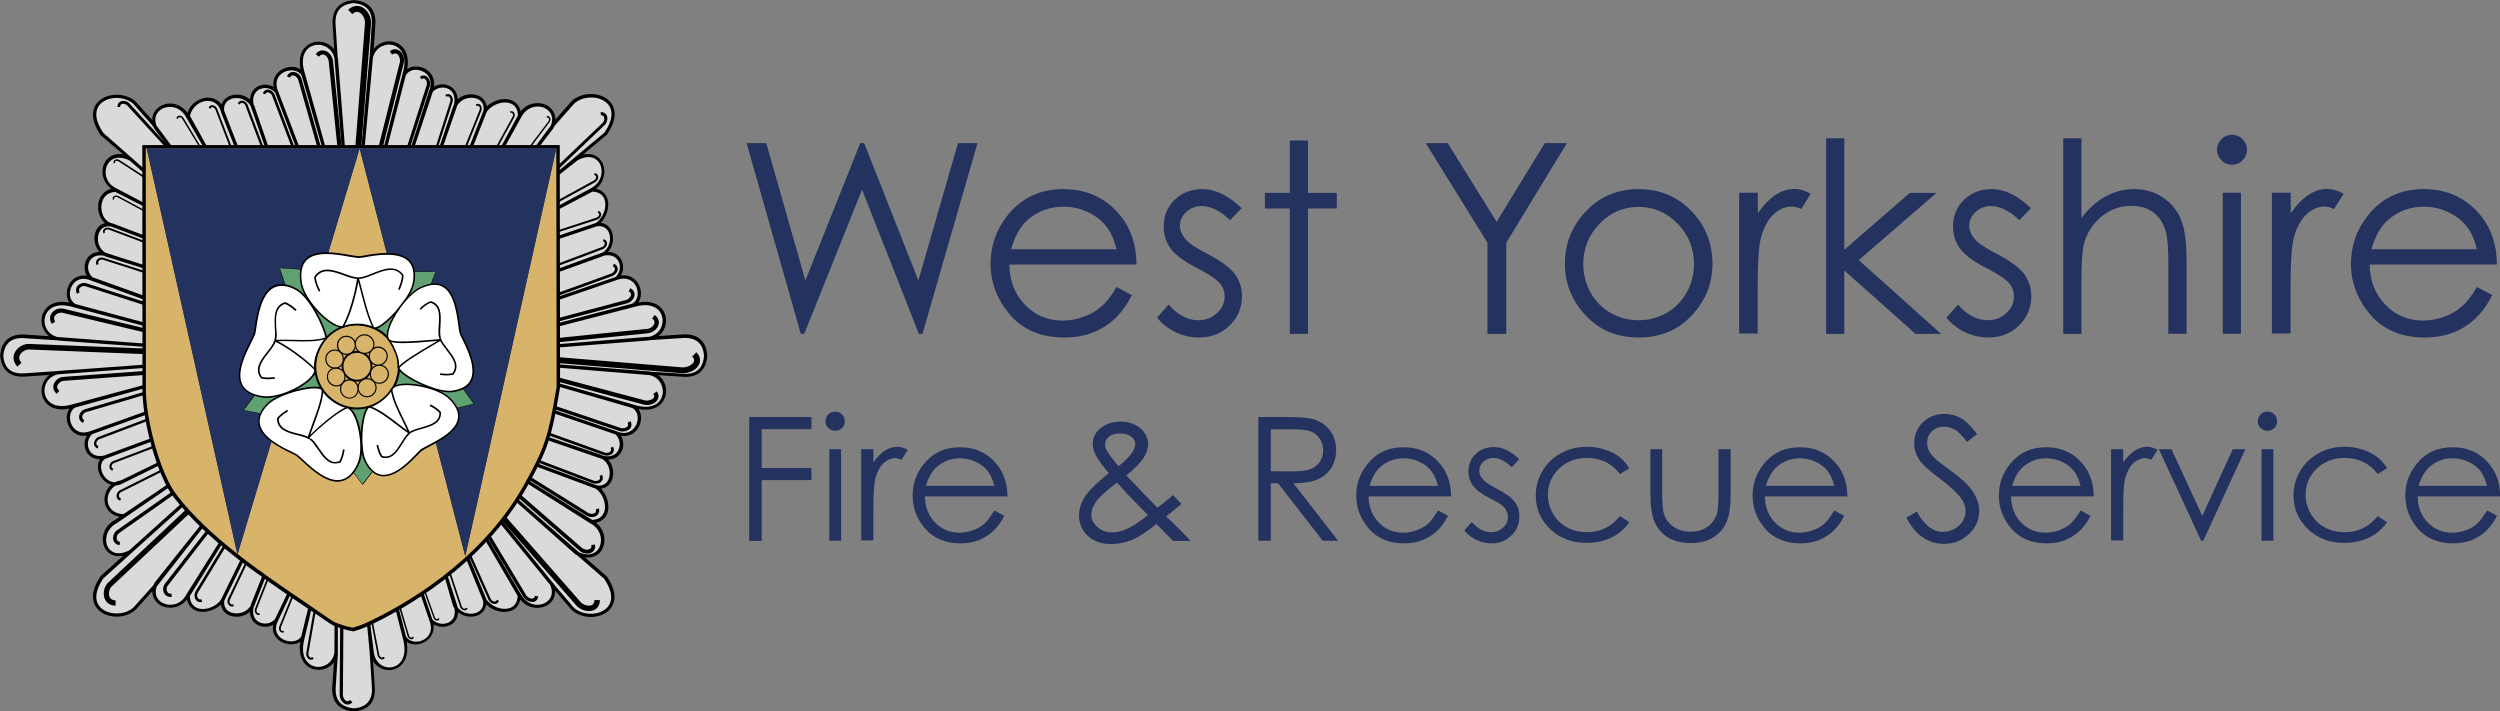 <svg width="253" height="72" viewBox="0 0 253 72" fill="none" xmlns="http://www.w3.org/2000/svg">
<rect x="0" y="0" width="253" height="72" fill="#808080" stroke="none"/>
<g clip-path="url(#clip0)">
<path fill-rule="evenodd" clip-rule="evenodd" d="M52.27 50.583L61.286 58.448C63.689 61.99 59.579 63.137 57.955 61.591L56.331 59.695L50.762 52.878L55.8 59.063C56.828 61.242 53.696 62.322 52.569 60.211L49.238 54.574L52.536 60.244C52.469 62.356 49.867 62.007 49.022 60.693L47.315 56.503L49.022 60.66C49.387 62.522 46.669 62.788 45.989 61.225L45.161 58.382L46.105 61.325C46.652 63.27 44.531 63.819 43.586 62.755L42.691 60.127L43.62 62.821C44.316 64.9 41.631 65.764 40.885 64.418L40.189 61.707L40.951 64.717C41.813 68.159 38.068 68.591 37.653 66.064L37.289 63.087L37.554 65.931L37.786 69.539C37.869 70.936 37.206 71.734 35.781 71.834C34.355 71.701 33.709 70.903 33.792 69.506L34.024 65.914L34.041 63.254V65.964C33.626 68.475 29.798 68.176 30.61 64.7L31.356 61.524L30.66 64.418C29.93 65.764 27.014 64.817 27.942 62.821L29.284 59.978L27.975 62.738C27.047 63.819 24.992 63.187 25.539 61.242L26.666 58.431L25.572 61.225C24.892 62.788 22.174 62.539 22.522 60.676L24.511 56.619L22.539 60.693C21.71 62.007 19.092 62.389 19.042 60.244L22.357 54.873L19.009 60.227C17.899 62.322 14.766 61.242 15.777 59.063L20.517 53.127L15.512 59.479L13.623 61.591C11.999 63.137 7.889 61.99 10.308 58.448L18.379 51.165L13.192 55.837C10.524 57.201 9.629 53.909 11.733 52.794L17.004 49.203L12.579 52.212C9.993 52.146 10.358 48.987 12.347 48.77L16.026 46.975L12.38 48.77C10.623 49.752 9.181 46.908 10.739 46.21L15.313 44.53L10.706 46.226C8.784 46.775 8.154 44.73 9.231 43.782L14.766 41.787L9.148 43.799C7.06 44.547 6.215 41.803 7.557 41.072L14.551 39.143L7.259 41.121C3.812 42.053 3.48 38.112 5.999 37.696L14.468 37.081L6.049 37.696L2.469 37.929C1.077 38.012 0.282 37.347 0.166 35.983C0.265 34.62 1.077 33.955 2.469 34.038L6.049 34.271L14.468 34.903L5.999 34.287C3.48 33.872 3.812 29.947 7.259 30.845L14.568 32.791L7.557 30.895C6.215 30.147 7.043 27.42 9.148 28.151L14.485 30.064L9.231 28.185C8.154 27.237 8.784 25.192 10.706 25.724L14.551 26.954L10.739 25.757C9.181 25.075 9.446 22.348 11.303 22.714L14.534 23.945L11.253 22.781C9.662 22.315 9.579 19.305 11.7 19.256L14.534 20.702L11.733 19.222C9.496 18.175 10.557 14.749 13.209 16.113L14.518 17.26L10.308 13.569C7.905 10.027 11.999 8.879 13.623 10.426L15.512 12.521L17.252 14.849L15.777 12.937C14.766 10.758 17.899 9.678 19.009 11.789L20.782 14.849L19.059 11.756C19.506 9.761 22.075 9.395 22.555 11.307L23.931 14.849L22.539 11.341C22.174 9.478 24.909 9.212 25.588 10.775L26.98 14.849L25.555 10.758C25.008 8.813 27.063 8.198 27.991 9.279L30.113 14.866L27.958 9.195C27.163 7.117 29.947 6.252 30.676 7.599L32.748 14.866L30.627 7.316C29.665 3.874 33.626 3.525 34.057 6.053L34.753 14.866L34.041 6.103L33.792 2.494C33.709 1.097 34.372 0.299 35.781 0.166C37.206 0.266 37.869 1.064 37.786 2.461L37.554 6.053L36.742 14.849L37.537 6.003C37.952 3.492 41.846 3.808 40.968 7.267L39.029 14.849L40.918 7.566C41.664 6.219 44.349 7.05 43.653 9.162L41.763 14.866L43.586 9.229C44.531 8.148 46.569 8.78 46.023 10.725L44.597 14.849L45.989 10.742C46.669 9.179 49.387 9.445 49.022 11.307L47.647 14.799L49.022 11.274C49.851 9.96 52.469 9.578 52.536 11.723L50.878 14.799L52.569 11.739C53.696 9.644 56.828 10.725 55.8 12.903L54.325 14.832L56.066 12.488L57.938 10.376C59.562 8.83 63.673 9.977 61.27 13.519L56.48 17.526L58.336 16.046C61.004 14.666 61.932 18.058 59.844 19.189L56.381 21.051L59.861 19.222C61.982 19.289 61.618 21.899 60.308 22.747L56.381 24.061L60.275 22.747C62.131 22.382 62.38 25.109 60.839 25.79L56.381 27.387L60.855 25.757C62.794 25.208 63.424 27.254 62.347 28.201L56.381 30.23L62.43 28.151C64.534 27.453 65.363 30.147 64.021 30.895L56.381 32.891L64.302 30.845C67.766 29.947 68.081 33.855 65.562 34.271L56.381 34.986L65.529 34.237L69.109 34.005C70.501 33.922 71.296 34.587 71.395 35.983C71.296 37.38 70.484 38.045 69.109 37.962L65.529 37.729L56.381 36.981L65.562 37.696C68.064 38.112 67.749 42.103 64.302 41.138L56.381 38.877L64.021 41.088C65.363 41.82 64.534 44.53 62.43 43.815L56.016 41.637L62.363 43.799C63.441 44.746 62.811 46.808 60.872 46.26L55.569 44.431L60.872 46.226C62.43 46.908 62.164 49.635 60.308 49.286L54.325 47.058L60.325 49.286C61.634 50.117 62.015 52.745 59.877 52.794L53.381 48.754L59.844 52.828C61.932 53.942 60.988 57.334 58.336 55.971L52.27 50.583Z" fill="#DADADA"/>
<path d="M35.782 72.001C34.274 71.868 33.528 71.003 33.627 69.507L33.793 67.029C33.561 67.329 33.246 67.561 32.882 67.678C32.219 67.911 31.506 67.778 31.009 67.329C30.677 67.029 30.164 66.314 30.396 64.951C29.865 65.3 29.103 65.267 28.54 64.984C27.976 64.701 27.462 64.086 27.645 63.221C27.164 63.487 26.567 63.504 26.07 63.238C25.573 62.972 25.308 62.49 25.291 61.908C24.761 62.39 23.982 62.523 23.352 62.324C22.888 62.174 22.424 61.808 22.358 61.176C21.745 61.758 20.767 62.074 20.005 61.858C19.657 61.758 19.093 61.475 18.927 60.661C18.248 61.542 17.121 61.692 16.325 61.293C15.812 61.026 15.414 60.511 15.414 59.829L13.757 61.675C12.795 62.59 11.039 62.656 10.061 61.808C9.63 61.442 8.785 60.361 10.177 58.316L10.21 58.283L12.464 56.238C11.519 56.437 10.89 55.988 10.608 55.456C10.16 54.591 10.425 53.261 11.652 52.613L12.116 52.297C11.022 52.097 10.608 51.299 10.575 50.617C10.558 50.052 10.79 49.453 11.238 49.054C11.088 49.004 10.939 48.955 10.807 48.855C10.227 48.489 9.862 47.757 9.912 47.109C9.928 46.876 9.995 46.66 10.127 46.477C9.514 46.477 9.017 46.211 8.752 45.712C8.47 45.197 8.503 44.581 8.785 44.082C7.824 44.249 7.194 43.667 6.929 43.068C6.697 42.536 6.68 41.854 7.012 41.355C5.686 41.621 4.99 41.139 4.691 40.807C4.227 40.308 4.078 39.576 4.31 38.894C4.443 38.512 4.675 38.196 4.99 37.947L2.504 38.113C1.012 38.196 0.134 37.448 0.018 36.001V35.984V35.968C0.134 34.521 1.012 33.773 2.504 33.856L4.973 34.022C4.658 33.79 4.443 33.474 4.31 33.091C4.078 32.409 4.227 31.678 4.691 31.179C4.99 30.846 5.686 30.364 7.012 30.614C6.68 30.115 6.697 29.45 6.929 28.918C7.194 28.319 7.824 27.754 8.785 27.903C8.503 27.404 8.47 26.789 8.752 26.274C9.017 25.775 9.481 25.509 10.061 25.492C9.58 24.96 9.448 24.162 9.647 23.547C9.779 23.114 10.094 22.699 10.624 22.582C10.078 22.117 9.862 21.319 9.945 20.653C10.028 20.005 10.425 19.306 11.271 19.107C10.757 18.724 10.425 18.159 10.376 17.527C10.326 16.846 10.608 16.214 11.138 15.864C11.519 15.615 11.967 15.532 12.48 15.632L10.177 13.669C8.785 11.608 9.63 10.543 10.061 10.178C11.039 9.346 12.795 9.396 13.757 10.311L15.414 12.156C15.397 11.475 15.795 10.959 16.325 10.693C17.336 10.178 18.397 10.643 18.977 11.408C19.342 10.377 20.253 9.895 21.015 9.878C21.596 9.878 22.093 10.128 22.424 10.577C22.573 10.094 22.971 9.795 23.385 9.662C23.999 9.463 24.777 9.596 25.308 10.078C25.324 9.496 25.59 9.03 26.07 8.764C26.584 8.482 27.197 8.515 27.694 8.797C27.529 7.85 28.092 7.234 28.689 6.952C29.219 6.702 29.915 6.686 30.412 7.018C30.147 5.721 30.611 5.023 30.943 4.724C31.44 4.241 32.186 4.092 32.882 4.324C33.263 4.457 33.594 4.69 33.826 5.006L33.661 2.512C33.578 0.999 34.307 0.134 35.798 0.018H35.815H35.832C37.323 0.118 38.086 0.999 37.986 2.479L37.82 4.956C38.052 4.657 38.367 4.424 38.748 4.291C39.411 4.058 40.141 4.208 40.638 4.657C40.969 4.956 41.45 5.655 41.218 6.985C41.698 6.652 42.361 6.669 42.875 6.885C43.472 7.151 44.052 7.783 43.919 8.764C44.416 8.482 45.029 8.448 45.543 8.731C46.04 8.997 46.306 9.479 46.306 10.061C46.852 9.562 47.648 9.446 48.261 9.629C48.725 9.778 49.173 10.144 49.255 10.776C49.869 10.194 50.846 9.878 51.609 10.094C51.957 10.194 52.52 10.477 52.686 11.275C53.382 10.394 54.509 10.244 55.305 10.643C55.785 10.893 56.233 11.391 56.2 12.106L57.84 10.244C58.801 9.33 60.575 9.263 61.553 10.111C61.983 10.477 62.829 11.558 61.437 13.603L61.403 13.636L59.017 15.632C59.995 15.415 60.641 15.881 60.939 16.43C61.354 17.228 61.205 18.392 60.31 19.107C61.105 19.273 61.387 19.838 61.486 20.188C61.702 20.953 61.387 21.934 60.807 22.549C61.437 22.632 61.801 23.081 61.95 23.547C62.149 24.178 62.017 24.96 61.536 25.492C62.116 25.509 62.597 25.775 62.862 26.257C63.144 26.773 63.11 27.388 62.829 27.887C63.806 27.737 64.436 28.319 64.701 28.918C64.933 29.433 64.933 30.115 64.602 30.614C65.928 30.364 66.624 30.846 66.922 31.179C67.386 31.678 67.519 32.409 67.303 33.075C67.171 33.457 66.955 33.773 66.64 34.006L69.11 33.84C70.585 33.756 71.463 34.505 71.579 35.968V35.984V36.001C71.463 37.481 70.618 38.229 69.11 38.13L66.624 37.963C66.939 38.213 67.171 38.529 67.303 38.911C67.535 39.609 67.386 40.341 66.906 40.857C66.607 41.172 65.911 41.655 64.618 41.389C64.95 41.871 64.933 42.536 64.718 43.068C64.453 43.667 63.823 44.249 62.845 44.099C63.127 44.598 63.16 45.213 62.878 45.729C62.613 46.227 62.149 46.493 61.553 46.51C62.033 47.059 62.166 47.84 61.967 48.456C61.818 48.921 61.453 49.387 60.823 49.453C61.403 50.069 61.718 51.05 61.503 51.815C61.403 52.164 61.122 52.729 60.31 52.895C61.205 53.594 61.37 54.774 60.956 55.556C60.691 56.088 60.094 56.52 59.199 56.404L61.42 58.349C62.812 60.395 61.967 61.475 61.536 61.841C60.558 62.689 58.785 62.623 57.84 61.708L57.824 61.692L56.166 59.763C56.233 60.528 55.769 61.06 55.271 61.309C54.476 61.708 53.349 61.559 52.653 60.677C52.487 61.492 51.924 61.775 51.559 61.858C50.797 62.074 49.819 61.775 49.206 61.176C49.123 61.808 48.675 62.174 48.211 62.324C47.631 62.506 46.886 62.39 46.355 61.958C46.339 62.523 46.074 62.989 45.593 63.238C45.063 63.521 44.4 63.487 43.869 63.188C44.002 64.153 43.422 64.784 42.825 65.051C42.312 65.283 41.649 65.283 41.151 64.967C41.4 66.331 40.903 67.046 40.555 67.345C40.074 67.794 39.378 67.927 38.748 67.711C38.334 67.561 37.986 67.295 37.754 66.913L37.92 69.49C38.052 71.037 37.307 71.885 35.782 72.001ZM34.191 66.198L33.975 69.54C33.893 70.854 34.489 71.552 35.798 71.685C37.091 71.585 37.704 70.87 37.638 69.573L37.406 65.965L37.141 63.138L37.472 63.105L37.837 66.082C37.953 66.763 38.334 67.262 38.914 67.462C39.428 67.645 39.991 67.528 40.389 67.162C40.919 66.663 41.069 65.832 40.82 64.801L40.058 61.791L40.389 61.708L41.085 64.402C41.417 64.984 42.196 65.051 42.759 64.801C43.339 64.535 43.836 63.92 43.505 62.922V62.906L43.488 62.889L42.577 60.228L42.892 60.112L43.753 62.689C44.184 63.138 44.897 63.271 45.444 62.972C45.924 62.706 46.107 62.207 45.991 61.575C45.941 61.492 45.891 61.392 45.842 61.309V61.293L45.013 58.449L45.328 58.349L46.272 61.293C46.289 61.343 46.306 61.392 46.306 61.459C46.72 62.041 47.532 62.224 48.129 62.041C48.692 61.858 48.974 61.409 48.891 60.794L47.184 56.587L47.499 56.454L49.222 60.644V60.661C49.703 61.359 50.73 61.775 51.509 61.559C51.891 61.459 52.355 61.143 52.388 60.312L49.106 54.675L49.388 54.508L52.719 60.145C53.15 60.96 54.178 61.509 55.139 61.026C55.686 60.744 56.1 60.129 55.669 59.181L50.648 53.012L50.913 52.796L56.465 59.613L58.072 61.492C58.901 62.274 60.475 62.324 61.321 61.608C62.083 60.96 62.017 59.863 61.155 58.582L58.404 56.188C58.354 56.171 58.304 56.138 58.271 56.121L58.238 56.105L52.156 50.717L52.371 50.468L58.586 55.888C59.663 56.371 60.359 55.972 60.641 55.423C61.022 54.675 60.807 53.527 59.763 52.978L53.299 48.888L53.482 48.605L59.928 52.613C60.757 52.579 61.055 52.114 61.171 51.731C61.387 50.967 60.972 49.902 60.276 49.437H60.243L54.261 47.209L54.377 46.893L60.392 49.121C61.271 49.254 61.553 48.639 61.635 48.356C61.834 47.724 61.619 46.843 60.939 46.444C60.906 46.427 60.873 46.427 60.823 46.41L55.504 44.581L55.62 44.265L60.923 46.061C60.972 46.078 61.022 46.111 61.055 46.128C61.735 46.277 62.298 46.078 62.563 45.579C62.845 45.047 62.729 44.382 62.298 43.966L55.968 41.804L56.084 41.488L62.464 43.667L62.481 43.683L62.514 43.7C63.508 44.049 64.138 43.534 64.403 42.952C64.652 42.386 64.585 41.621 63.989 41.289L56.365 39.077L56.465 38.761L64.386 41.023C65.381 41.306 66.193 41.172 66.674 40.674C67.055 40.258 67.187 39.659 66.988 39.077C66.806 38.512 66.359 38.113 65.762 37.963L65.547 37.947L56.398 37.198L56.431 36.866L65.613 37.581C65.679 37.597 65.745 37.597 65.812 37.614L69.143 37.83C70.436 37.913 71.148 37.298 71.248 36.018C71.148 34.737 70.436 34.139 69.143 34.205L65.795 34.422C65.729 34.438 65.663 34.455 65.613 34.455L56.415 35.17L56.382 34.837L65.53 34.089L65.762 34.072C66.342 33.923 66.79 33.523 66.972 32.975C67.154 32.426 67.038 31.828 66.674 31.412C66.193 30.896 65.381 30.747 64.37 31.013L56.448 33.058L56.365 32.725L63.989 30.73C64.585 30.381 64.652 29.616 64.403 29.051C64.154 28.469 63.525 27.97 62.514 28.302L56.465 30.381L56.349 30.065L62.298 28.036C62.746 27.62 62.862 26.955 62.58 26.423C62.298 25.908 61.735 25.725 61.039 25.891C61.006 25.908 60.972 25.924 60.956 25.941L56.481 27.554L56.365 27.238L60.84 25.608C60.873 25.608 60.89 25.592 60.923 25.592C61.635 25.209 61.867 24.311 61.669 23.663C61.486 23.098 61.022 22.815 60.426 22.898H60.409L56.481 24.212L56.382 23.896L60.31 22.566C61.006 22.083 61.42 21.052 61.205 20.271C61.105 19.888 60.79 19.423 59.962 19.39L56.514 21.202L56.365 20.903L59.829 19.04C60.873 18.475 61.089 17.328 60.707 16.579C60.409 15.997 59.663 15.598 58.487 16.197L56.63 17.66L56.415 17.394L61.188 13.403C62.05 12.123 62.116 11.026 61.354 10.377C60.508 9.645 58.934 9.712 58.105 10.493L56.249 12.589L56.05 12.855C56.034 12.888 56.017 12.921 56.001 12.971L55.984 13.004L54.509 14.933L54.244 14.734L55.752 12.705C56.1 11.824 55.686 11.225 55.172 10.959C54.426 10.577 53.316 10.793 52.769 11.824L51.078 14.883L50.78 14.717L52.421 11.674C52.388 10.826 51.924 10.527 51.543 10.427C50.764 10.211 49.72 10.627 49.255 11.325L49.239 11.358L47.863 14.85L47.548 14.734L48.924 11.209C49.073 10.344 48.46 10.045 48.178 9.961C47.532 9.762 46.637 9.995 46.256 10.71C46.256 10.726 46.239 10.76 46.239 10.776L44.814 14.9L44.499 14.784L45.891 10.676C45.908 10.643 45.924 10.61 45.941 10.577C46.107 9.878 45.908 9.296 45.411 9.014C44.897 8.731 44.217 8.847 43.803 9.28L41.947 14.867L41.632 14.767L43.438 9.147L43.455 9.13L43.472 9.097C43.803 8.082 43.306 7.451 42.726 7.201C42.162 6.952 41.4 7.018 41.069 7.617L39.196 14.883L38.864 14.8L40.803 7.218C41.069 6.203 40.919 5.389 40.389 4.906C39.975 4.524 39.378 4.408 38.831 4.607C38.284 4.79 37.887 5.239 37.737 5.838L37.721 6.054L36.909 14.85L36.577 14.817L37.373 5.971C37.389 5.904 37.389 5.838 37.406 5.771L37.621 2.429C37.704 1.115 37.075 0.417 35.782 0.317C34.489 0.433 33.876 1.148 33.959 2.462L34.174 5.804C34.191 5.871 34.208 5.921 34.208 5.987L34.904 14.817L34.572 14.85L33.859 6.087L33.843 5.854C33.694 5.256 33.296 4.823 32.733 4.624C32.152 4.424 31.556 4.557 31.142 4.94C30.644 5.422 30.512 6.237 30.794 7.218L32.915 14.8L32.6 14.9L30.528 7.65C30.197 7.068 29.401 7.002 28.805 7.268C28.225 7.534 27.744 8.166 28.109 9.13L30.263 14.8L29.948 14.917L27.843 9.363C27.38 8.847 26.683 8.814 26.219 9.063C25.722 9.33 25.523 9.895 25.672 10.593C25.689 10.627 25.706 10.676 25.739 10.71L27.148 14.8L26.833 14.917L25.391 10.809C25.374 10.776 25.374 10.743 25.358 10.71C24.976 10.028 24.098 9.795 23.452 9.995C22.888 10.178 22.607 10.627 22.689 11.209C22.689 11.225 22.689 11.242 22.706 11.258L24.081 14.8L23.767 14.917L22.375 11.375C22.375 11.341 22.358 11.308 22.358 11.275C22.159 10.61 21.678 10.211 21.015 10.211H20.999C20.32 10.211 19.474 10.693 19.226 11.724L20.916 14.767L20.618 14.933L18.845 11.874C18.281 10.809 17.187 10.627 16.441 10.992C15.928 11.258 15.513 11.84 15.828 12.705L17.353 14.75L17.088 14.95L15.596 13.004C15.58 12.954 15.546 12.905 15.53 12.855L15.348 12.605L13.508 10.527C12.696 9.762 11.122 9.695 10.276 10.41C9.514 11.059 9.58 12.156 10.442 13.437L14.635 17.128L14.42 17.378L13.127 16.247C12.414 15.898 11.768 15.864 11.304 16.18C10.89 16.463 10.658 16.979 10.691 17.544C10.74 18.209 11.138 18.774 11.801 19.074L14.618 20.554L14.469 20.853L11.668 19.423C10.89 19.456 10.376 19.938 10.276 20.72C10.177 21.435 10.492 22.333 11.254 22.582C11.287 22.582 11.304 22.599 11.337 22.599H11.37L14.602 23.829L14.486 24.145L11.221 22.915C11.204 22.915 11.204 22.915 11.204 22.915C10.608 22.832 10.16 23.114 9.978 23.68C9.779 24.328 9.995 25.193 10.691 25.592C10.724 25.592 10.757 25.608 10.774 25.608L14.618 26.839L14.519 27.155L10.691 25.958C10.641 25.941 10.608 25.924 10.575 25.891C9.895 25.741 9.332 25.941 9.067 26.44C8.785 26.972 8.901 27.637 9.348 28.053L14.585 29.932L14.42 30.264L9.149 28.369L9.133 28.352L9.083 28.335C8.089 27.986 7.459 28.485 7.21 29.067C6.962 29.633 7.012 30.414 7.625 30.763L14.602 32.642L14.519 32.975L7.21 31.029C6.216 30.763 5.387 30.896 4.907 31.428C4.526 31.844 4.41 32.443 4.592 33.008C4.774 33.557 5.222 33.956 5.818 34.105L6.05 34.122L14.469 34.754L14.436 35.087L5.967 34.471C5.901 34.455 5.835 34.455 5.769 34.438L2.437 34.222C1.161 34.139 0.449 34.737 0.333 36.001C0.432 37.265 1.145 37.864 2.454 37.78L5.851 37.548C5.885 37.531 5.934 37.531 5.967 37.531L14.453 36.916L14.469 37.248L5.868 37.88C5.255 38.013 4.774 38.412 4.592 38.994C4.393 39.56 4.526 40.158 4.907 40.574C5.387 41.089 6.199 41.222 7.194 40.956L14.486 38.978L14.569 39.31L7.625 41.239C7.028 41.572 6.962 42.37 7.227 42.935C7.492 43.517 8.105 43.999 9.1 43.65L14.718 41.638L14.834 41.954L9.332 43.933C8.818 44.398 8.801 45.097 9.05 45.562C9.315 46.061 9.879 46.261 10.575 46.094C10.608 46.078 10.658 46.061 10.691 46.045L15.248 44.365L15.364 44.681L10.757 46.394C10.724 46.41 10.691 46.41 10.658 46.427C10.326 46.627 10.243 46.926 10.227 47.159C10.194 47.691 10.508 48.306 10.972 48.605C11.138 48.705 11.354 48.805 11.619 48.805C11.818 48.705 12.033 48.639 12.265 48.605L15.911 46.826L16.06 47.125L12.414 48.921C12.182 49.054 11.934 49.121 11.702 49.137C11.155 49.453 10.873 50.069 10.89 50.634C10.923 51.282 11.354 51.981 12.497 52.031L16.905 49.054L17.088 49.337L11.818 52.945C10.774 53.494 10.541 54.625 10.906 55.34C11.204 55.905 11.917 56.288 13.094 55.689L18.264 51.033L18.497 51.282L10.442 58.549C9.58 59.829 9.514 60.927 10.276 61.575C11.122 62.29 12.696 62.24 13.525 61.459L15.397 59.364L15.563 59.164C15.58 59.114 15.613 59.048 15.629 58.998L15.646 58.965L20.386 53.028L20.651 53.245L15.861 59.347C15.563 60.195 15.961 60.777 16.475 61.026C17.22 61.392 18.314 61.226 18.861 60.162L22.225 54.808L22.507 54.99L19.209 60.328C19.242 61.16 19.706 61.459 20.087 61.575C20.85 61.791 21.91 61.376 22.375 60.677L22.391 60.627L24.38 56.57L24.678 56.72L22.706 60.761C22.607 61.376 22.888 61.841 23.468 62.008C24.115 62.207 24.993 61.974 25.374 61.276C25.374 61.243 25.391 61.209 25.391 61.193V61.176L26.518 58.366L26.833 58.499L25.739 61.293C25.722 61.343 25.706 61.376 25.672 61.426C25.507 62.124 25.706 62.689 26.219 62.955C26.683 63.205 27.38 63.172 27.827 62.656L29.136 59.929L29.434 60.079L28.092 62.922C27.678 63.82 28.125 64.435 28.672 64.718C29.285 65.034 30.164 64.984 30.495 64.385L31.191 61.525L31.523 61.608L30.777 64.784C30.528 65.816 30.694 66.647 31.224 67.112C31.622 67.478 32.219 67.595 32.749 67.395C33.296 67.212 33.677 66.763 33.826 66.165L33.843 65.932L33.859 63.288H34.191V66.015C34.208 66.065 34.208 66.131 34.191 66.198Z" fill="black"/>
<path d="M1.757 37.097C1.376 36.698 1.276 36.216 1.458 35.767C1.674 35.218 2.27 34.819 2.884 34.803H2.9L14.568 35.268L14.551 35.834L2.9 35.368C2.519 35.385 2.121 35.651 1.989 35.983C1.889 36.233 1.956 36.482 2.171 36.715L1.757 37.097Z" fill="black"/>
<path d="M5.751 39.858C5.452 39.608 5.336 39.276 5.419 38.943C5.535 38.544 5.9 38.212 6.347 38.145H6.364L14.568 37.546L14.601 37.946L6.397 38.544C6.132 38.594 5.867 38.81 5.801 39.043C5.751 39.226 5.817 39.392 5.999 39.542L5.751 39.858Z" fill="black"/>
<path d="M8.386 42.801C8.121 42.668 7.988 42.435 8.005 42.152C8.021 41.837 8.253 41.537 8.568 41.421L14.568 39.658L14.65 39.958L8.668 41.72C8.485 41.787 8.336 41.986 8.32 42.169C8.303 42.319 8.386 42.435 8.535 42.518L8.386 42.801Z" fill="black"/>
<path d="M9.877 45.395C9.645 45.295 9.513 45.112 9.513 44.896C9.513 44.63 9.678 44.364 9.927 44.231L14.849 42.369L14.932 42.601L10.01 44.464C9.861 44.547 9.745 44.73 9.745 44.879C9.745 44.996 9.828 45.096 9.96 45.145L9.877 45.395Z" fill="black"/>
<path d="M11.369 47.64C11.17 47.557 11.071 47.407 11.071 47.207C11.071 46.991 11.22 46.775 11.419 46.675L15.529 45.112L15.612 45.312L11.502 46.875C11.386 46.925 11.286 47.074 11.286 47.207C11.286 47.307 11.352 47.39 11.468 47.44L11.369 47.64Z" fill="black"/>
<path d="M12.164 50.666C11.949 50.599 11.816 50.45 11.8 50.25C11.767 50.018 11.899 49.768 12.098 49.635L16.341 47.507L16.44 47.706L12.214 49.818C12.098 49.901 11.999 50.067 12.032 50.217C12.048 50.334 12.115 50.4 12.247 50.45L12.164 50.666Z" fill="black"/>
<path d="M12.082 55.172C11.767 55.122 11.535 54.923 11.468 54.64C11.386 54.308 11.518 53.909 11.8 53.692L17.418 49.752L17.617 50.034L12.015 53.975C11.85 54.108 11.767 54.374 11.816 54.574C11.866 54.723 11.982 54.823 12.164 54.856L12.082 55.172Z" fill="black"/>
<path d="M11.7 61.291C11.187 61.291 10.789 61.042 10.607 60.61C10.391 60.094 10.507 59.446 10.888 59.013L10.905 58.997L18.893 51.498L19.258 51.88L11.27 59.379C11.037 59.645 10.955 60.094 11.087 60.394C11.187 60.626 11.402 60.759 11.7 60.759V61.291Z" fill="black"/>
<path d="M20.285 60.942C20.103 60.942 19.937 60.859 19.821 60.709C19.655 60.477 19.639 60.144 19.771 59.878L22.589 55.222L22.821 55.372L20.003 60.011C19.921 60.177 19.921 60.394 20.037 60.543C20.119 60.643 20.235 60.693 20.384 60.643L20.451 60.909C20.384 60.926 20.335 60.942 20.285 60.942Z" fill="black"/>
<path d="M23.467 61.375C23.351 61.375 23.252 61.325 23.169 61.242C23.02 61.092 22.97 60.843 23.053 60.643L24.793 57.001L24.975 57.084L23.252 60.726C23.202 60.843 23.235 61.009 23.334 61.109C23.401 61.175 23.484 61.192 23.6 61.158L23.666 61.341C23.583 61.375 23.517 61.375 23.467 61.375Z" fill="black"/>
<path d="M26.152 62.239C26.069 62.239 26.003 62.206 25.936 62.156C25.804 62.04 25.738 61.807 25.804 61.607L27.03 58.515L27.196 58.581L25.97 61.674C25.936 61.79 25.97 61.957 26.052 62.023C26.102 62.073 26.168 62.073 26.235 62.04L26.301 62.206C26.251 62.223 26.202 62.239 26.152 62.239Z" fill="black"/>
<path d="M28.588 64.019C28.505 64.019 28.439 63.985 28.373 63.935C28.24 63.819 28.19 63.603 28.257 63.42L29.533 60.277L29.698 60.344L28.422 63.486C28.389 63.603 28.422 63.752 28.489 63.819C28.538 63.869 28.605 63.869 28.688 63.836L28.754 63.985C28.688 64.002 28.638 64.019 28.588 64.019Z" fill="black"/>
<path d="M31.472 66.762C31.405 66.762 31.339 66.746 31.273 66.712C31.074 66.596 30.958 66.347 30.991 66.097L31.737 61.84L31.952 61.873L31.206 66.13C31.19 66.28 31.273 66.463 31.389 66.529C31.455 66.579 31.538 66.563 31.621 66.496L31.753 66.662C31.654 66.729 31.555 66.762 31.472 66.762Z" fill="black"/>
<path d="M35.184 71.302C35.118 71.302 35.051 71.285 34.985 71.268C34.67 71.152 34.405 70.769 34.372 70.387L34.422 63.52H34.753L34.703 70.371C34.72 70.62 34.886 70.886 35.085 70.952C35.201 70.986 35.3 70.952 35.416 70.836L35.665 71.069C35.516 71.219 35.35 71.302 35.184 71.302Z" fill="black"/>
<path d="M38.664 66.729C38.648 66.729 38.631 66.729 38.614 66.729C38.432 66.696 38.267 66.529 38.217 66.33L37.554 62.871L37.72 62.838L38.383 66.28C38.416 66.396 38.532 66.529 38.631 66.546C38.697 66.563 38.747 66.529 38.797 66.463L38.946 66.563C38.88 66.679 38.78 66.729 38.664 66.729Z" fill="black"/>
<path d="M41.631 64.7C41.631 64.7 41.614 64.7 41.631 64.7C41.465 64.684 41.299 64.567 41.25 64.384L40.371 61.391L40.52 61.341L41.399 64.334C41.432 64.434 41.548 64.534 41.631 64.534C41.681 64.534 41.73 64.501 41.763 64.434L41.896 64.501C41.813 64.667 41.697 64.7 41.631 64.7Z" fill="black"/>
<path d="M44.233 62.805C44.1 62.805 43.934 62.705 43.885 62.555L42.94 59.911L43.073 59.861L44.017 62.489C44.05 62.572 44.15 62.655 44.249 62.655C44.299 62.655 44.332 62.622 44.365 62.572L44.498 62.622C44.415 62.755 44.332 62.805 44.233 62.805Z" fill="black"/>
<path d="M47.017 61.774H47C46.818 61.757 46.636 61.624 46.569 61.425L45.443 58.016L45.608 57.966L46.735 61.375C46.785 61.491 46.901 61.591 47.017 61.607C47.083 61.607 47.133 61.574 47.166 61.491L47.332 61.574C47.249 61.707 47.15 61.774 47.017 61.774Z" fill="black"/>
<path d="M50.066 61.125C49.834 61.125 49.569 60.959 49.453 60.726L47.464 56.286L47.68 56.187L49.669 60.626C49.752 60.776 49.934 60.892 50.083 60.876C50.166 60.876 50.232 60.809 50.265 60.709L50.497 60.793C50.431 60.992 50.282 61.109 50.099 61.125C50.099 61.125 50.083 61.125 50.066 61.125Z" fill="black"/>
<path d="M53.845 60.909C53.53 60.909 53.199 60.726 52.983 60.444L49.287 54.308L49.586 54.125L53.265 60.261C53.414 60.477 53.712 60.61 53.911 60.577C54.027 60.543 54.11 60.46 54.143 60.294L54.475 60.36C54.408 60.776 54.127 60.892 53.977 60.926C53.961 60.892 53.911 60.909 53.845 60.909Z" fill="black"/>
<path d="M59.596 61.84C59.165 61.84 58.701 61.657 58.369 61.325L58.353 61.308L50.796 52.678L51.21 52.312L58.767 60.942C59.065 61.242 59.563 61.375 59.877 61.242C60.06 61.158 60.159 60.992 60.159 60.726H60.706C60.706 61.208 60.474 61.591 60.093 61.757C59.927 61.807 59.761 61.84 59.596 61.84Z" fill="black"/>
<path d="M59.43 56.02C59.165 56.02 58.883 55.937 58.668 55.754L52.486 50.4L52.735 50.101L58.9 55.455C59.132 55.638 59.496 55.688 59.695 55.555C59.828 55.488 59.877 55.355 59.844 55.156L60.225 55.106C60.275 55.455 60.159 55.738 59.894 55.904C59.778 55.987 59.612 56.02 59.43 56.02Z" fill="black"/>
<path d="M59.894 52.329C59.728 52.329 59.546 52.279 59.38 52.196L53.53 48.554L53.712 48.272L59.546 51.913C59.761 52.03 60.076 52.03 60.225 51.897C60.325 51.813 60.342 51.697 60.292 51.547L60.607 51.448C60.69 51.73 60.623 51.98 60.424 52.146C60.292 52.279 60.109 52.329 59.894 52.329Z" fill="black"/>
<path d="M60.292 48.953C60.209 48.953 60.109 48.937 60.027 48.92L54.408 46.792L54.508 46.526L60.109 48.654C60.308 48.721 60.557 48.654 60.673 48.521C60.739 48.438 60.739 48.322 60.673 48.172L60.922 48.039C61.054 48.272 61.038 48.521 60.888 48.704C60.772 48.854 60.54 48.953 60.292 48.953Z" fill="black"/>
<path d="M56.48 34.636L56.43 34.204L65.562 33.273C65.877 33.223 66.175 32.974 66.225 32.708C66.275 32.525 66.192 32.358 65.993 32.225L66.258 31.876C66.589 32.126 66.739 32.475 66.656 32.824C66.556 33.256 66.109 33.639 65.612 33.722L56.48 34.636Z" fill="black"/>
<path d="M56.497 32.541L56.414 32.209L63.407 30.346C63.639 30.263 63.838 30.03 63.855 29.831C63.871 29.681 63.789 29.565 63.623 29.482L63.789 29.166C64.087 29.316 64.236 29.565 64.219 29.848C64.186 30.197 63.905 30.546 63.523 30.679L56.497 32.541Z" fill="black"/>
<path d="M56.53 29.914L56.43 29.648L61.899 27.669C62.082 27.586 62.231 27.387 62.231 27.22C62.231 27.104 62.164 27.021 62.015 26.954L62.131 26.688C62.38 26.788 62.513 26.971 62.513 27.204C62.513 27.486 62.297 27.786 62.015 27.919L56.53 29.914Z" fill="black"/>
<path d="M56.513 26.904L56.43 26.688L60.938 24.992C61.087 24.926 61.22 24.759 61.203 24.626C61.203 24.527 61.137 24.46 61.021 24.41L61.104 24.194C61.303 24.277 61.435 24.427 61.435 24.626C61.435 24.859 61.27 25.109 61.021 25.208L56.513 26.904Z" fill="black"/>
<path d="M56.497 23.496L56.43 23.313L60.391 22.016C60.524 21.966 60.623 21.816 60.64 21.7C60.64 21.617 60.59 21.55 60.491 21.517L60.574 21.334C60.739 21.401 60.839 21.55 60.839 21.716C60.839 21.916 60.673 22.132 60.458 22.215L56.497 23.496Z" fill="black"/>
<path d="M56.513 20.469L56.414 20.286L60.143 18.241C60.259 18.158 60.358 17.992 60.325 17.875C60.308 17.792 60.242 17.742 60.143 17.709L60.192 17.509C60.458 17.576 60.524 17.742 60.54 17.842C60.574 18.042 60.458 18.291 60.259 18.424L56.513 20.469Z" fill="black"/>
<path d="M56.58 17.061L56.364 16.844L61.004 12.421C61.154 12.255 61.203 11.989 61.12 11.823C61.071 11.706 60.955 11.656 60.806 11.656L60.789 11.34C61.071 11.324 61.286 11.457 61.402 11.673C61.535 11.956 61.452 12.355 61.22 12.621L56.58 17.061Z" fill="black"/>
<path d="M53.696 14.915L53.58 14.816L55.502 12.272C55.569 12.172 55.585 12.039 55.519 11.956C55.486 11.906 55.419 11.889 55.353 11.906L55.32 11.756C55.453 11.723 55.585 11.773 55.651 11.873C55.734 12.005 55.734 12.205 55.618 12.355L53.696 14.915Z" fill="black"/>
<path d="M50.365 14.915L50.215 14.832L51.889 11.789C51.939 11.69 51.939 11.54 51.856 11.457C51.806 11.407 51.74 11.39 51.657 11.424L51.608 11.274C51.757 11.224 51.889 11.257 51.989 11.357C52.105 11.49 52.121 11.706 52.038 11.873L50.365 14.915Z" fill="black"/>
<path d="M47.216 14.915L47.034 14.849L48.542 11.108C48.591 10.975 48.558 10.808 48.459 10.742C48.392 10.692 48.326 10.692 48.227 10.725L48.144 10.559C48.31 10.476 48.475 10.492 48.591 10.592C48.741 10.725 48.79 10.958 48.724 11.174L47.216 14.915Z" fill="black"/>
<path d="M44.316 14.899L44.1 14.832L45.575 10.243C45.625 10.077 45.559 9.894 45.459 9.794C45.376 9.727 45.277 9.727 45.177 9.794L45.061 9.594C45.26 9.495 45.443 9.495 45.608 9.611C45.791 9.761 45.873 10.043 45.807 10.293L44.316 14.899Z" fill="black"/>
<path d="M41.498 14.915L41.2 14.816L43.189 8.597C43.238 8.381 43.172 8.115 43.006 7.998C42.907 7.915 42.774 7.932 42.642 8.015L42.493 7.749C42.741 7.599 43.006 7.599 43.205 7.765C43.454 7.948 43.586 8.347 43.504 8.713L41.498 14.915Z" fill="black"/>
<path d="M38.731 14.915L38.316 14.816L40.471 6.269C40.52 5.97 40.404 5.62 40.189 5.471C40.04 5.371 39.874 5.388 39.675 5.521L39.443 5.171C39.775 4.939 40.139 4.922 40.421 5.121C40.786 5.354 40.968 5.886 40.868 6.352L38.731 14.915Z" fill="black"/>
<path d="M36.559 14.866L35.963 14.816L36.941 2.311C36.941 1.862 36.675 1.397 36.344 1.247C36.112 1.147 35.88 1.214 35.648 1.43L35.234 0.998C35.648 0.599 36.129 0.499 36.593 0.698C37.156 0.948 37.554 1.63 37.554 2.328V2.345L36.559 14.866Z" fill="black"/>
<path d="M34.14 14.849L33.262 6.152C33.212 5.87 32.98 5.57 32.731 5.521C32.566 5.487 32.416 5.554 32.284 5.737L31.952 5.487C32.184 5.171 32.499 5.038 32.847 5.122C33.262 5.221 33.61 5.637 33.693 6.103L34.571 14.799L34.14 14.849Z" fill="black"/>
<path d="M32.118 14.915L30.179 8.065C30.096 7.832 29.864 7.649 29.665 7.632C29.516 7.616 29.417 7.699 29.334 7.865L29.035 7.716C29.168 7.433 29.417 7.267 29.698 7.283C30.047 7.3 30.395 7.582 30.511 7.948L32.45 14.799L32.118 14.915Z" fill="black"/>
<path d="M29.516 14.899L27.527 9.661C27.445 9.478 27.246 9.345 27.08 9.345C26.964 9.345 26.898 9.412 26.848 9.545L26.599 9.445C26.682 9.212 26.864 9.079 27.08 9.062C27.345 9.046 27.643 9.262 27.776 9.545L29.765 14.799L29.516 14.899Z" fill="black"/>
<path d="M26.434 14.915L24.826 10.659C24.76 10.509 24.594 10.409 24.461 10.409C24.378 10.409 24.312 10.476 24.262 10.575L24.064 10.492C24.13 10.309 24.279 10.193 24.461 10.177C24.677 10.177 24.925 10.326 25.041 10.559L26.649 14.832L26.434 14.915Z" fill="black"/>
<path d="M23.268 14.932L21.793 11.074C21.727 10.941 21.594 10.842 21.478 10.842C21.395 10.842 21.346 10.892 21.296 10.991L21.114 10.925C21.18 10.742 21.313 10.642 21.478 10.642C21.677 10.642 21.893 10.792 21.976 11.008L23.451 14.866L23.268 14.932Z" fill="black"/>
<path d="M20.202 14.932L18.429 12.005C18.363 11.906 18.23 11.839 18.131 11.873C18.064 11.889 18.015 11.939 18.015 12.022L17.849 11.989C17.882 11.839 17.965 11.739 18.098 11.706C18.263 11.673 18.462 11.773 18.561 11.922L20.335 14.866L20.202 14.932Z" fill="black"/>
<path d="M16.838 14.999L12.861 10.659C12.711 10.526 12.479 10.459 12.314 10.526C12.214 10.576 12.148 10.675 12.164 10.825H11.883C11.883 10.559 11.999 10.343 12.214 10.26C12.479 10.143 12.844 10.226 13.076 10.443L17.053 14.799L16.838 14.999Z" fill="black"/>
<path d="M14.551 17.992L11.966 16.312C11.883 16.262 11.75 16.262 11.684 16.312C11.634 16.346 11.617 16.412 11.651 16.495L11.502 16.528C11.468 16.395 11.502 16.262 11.601 16.196C11.717 16.096 11.916 16.096 12.065 16.179L14.65 17.859L14.551 17.992Z" fill="black"/>
<path d="M14.601 21.417L11.883 19.954C11.783 19.904 11.651 19.921 11.584 19.987C11.535 20.037 11.535 20.087 11.551 20.17L11.419 20.22C11.369 20.087 11.402 19.971 11.485 19.887C11.601 19.788 11.783 19.754 11.949 19.821L14.667 21.284L14.601 21.417Z" fill="black"/>
<path d="M14.568 24.576L11.004 23.23C10.872 23.196 10.723 23.23 10.64 23.313C10.59 23.363 10.59 23.446 10.64 23.529L10.474 23.612C10.391 23.462 10.408 23.313 10.507 23.196C10.623 23.047 10.855 22.997 11.071 23.047L14.634 24.393L14.568 24.576Z" fill="black"/>
<path d="M61.402 46.11C61.319 46.11 61.236 46.093 61.154 46.077L55.486 44.048L55.585 43.782L61.236 45.811C61.435 45.861 61.684 45.811 61.783 45.678C61.866 45.578 61.866 45.461 61.783 45.328L62.032 45.195C62.164 45.445 62.148 45.678 61.999 45.877C61.883 46.01 61.634 46.11 61.402 46.11Z" fill="black"/>
<path d="M63.01 43.666C62.91 43.666 62.811 43.649 62.711 43.632L55.999 41.371L56.115 41.055L62.827 43.316C63.076 43.383 63.374 43.3 63.507 43.15C63.59 43.05 63.573 42.934 63.507 42.784L63.805 42.618C63.954 42.884 63.938 43.15 63.789 43.366C63.59 43.549 63.308 43.666 63.01 43.666Z" fill="black"/>
<path d="M65.463 40.989C65.363 40.989 65.28 40.972 65.181 40.955L56.397 38.611L56.513 38.195L65.28 40.523C65.612 40.589 66.009 40.456 66.159 40.257C66.192 40.207 66.275 40.091 66.109 39.858L66.473 39.608C66.755 40.024 66.623 40.34 66.523 40.49C66.324 40.806 65.893 40.989 65.463 40.989Z" fill="black"/>
<path d="M69.092 37.779C69.075 37.779 69.075 37.779 69.059 37.779H69.042L56.53 36.748L56.58 36.15L69.075 37.181C69.573 37.181 70.086 36.915 70.219 36.599C70.252 36.532 70.318 36.349 70.053 36.083L70.468 35.651C70.832 36 70.931 36.432 70.766 36.831C70.55 37.38 69.838 37.779 69.092 37.779Z" fill="black"/>
<path d="M17.252 60.41C16.987 60.41 16.772 60.294 16.639 60.078C16.457 59.795 16.473 59.379 16.672 59.096L20.882 53.692L21.147 53.892L16.954 59.296C16.838 59.479 16.821 59.745 16.937 59.911C17.02 60.044 17.169 60.111 17.352 60.078L17.385 60.41C17.335 60.41 17.285 60.41 17.252 60.41Z" fill="black"/>
<path d="M14.534 33.622L6.281 31.643C5.999 31.61 5.701 31.743 5.552 31.959C5.436 32.142 5.452 32.342 5.585 32.558L5.237 32.774C5.022 32.425 5.005 32.042 5.204 31.727C5.436 31.361 5.9 31.161 6.347 31.228H6.364L14.617 33.223L14.534 33.622Z" fill="black"/>
<path d="M14.534 30.862L8.601 28.95C8.419 28.916 8.187 29 8.071 29.149C7.971 29.266 7.971 29.415 8.054 29.582L7.789 29.731C7.657 29.465 7.657 29.183 7.822 28.966C8.005 28.717 8.369 28.584 8.684 28.65L14.634 30.563L14.534 30.862Z" fill="black"/>
<path d="M14.617 27.636L10.375 26.273C10.242 26.239 10.076 26.306 9.993 26.422C9.927 26.505 9.927 26.605 9.977 26.721L9.778 26.821C9.678 26.638 9.695 26.439 9.811 26.289C9.944 26.106 10.192 26.023 10.424 26.073L14.667 27.436L14.617 27.636Z" fill="black"/>
<path fill-rule="evenodd" clip-rule="evenodd" d="M56.463 14.866L56.497 39.176C55.635 44.198 55.37 45.279 53.116 49.286C48.658 57.168 40.653 61.557 37.322 63.121C36.758 63.387 36.377 63.52 35.714 63.719C35.018 63.586 34.422 63.403 33.775 63.137C33.726 63.121 33.411 62.938 31.869 61.857C27.08 58.598 21.313 54.856 17.749 50.25C16.125 48.172 14.733 43.1 14.584 39.808L14.567 14.866H56.463Z" fill="#D7B46A"/>
<path d="M35.731 63.886H35.698C34.985 63.752 34.389 63.569 33.726 63.303C33.659 63.27 33.344 63.087 31.787 62.007C31.472 61.79 31.157 61.591 30.842 61.375C26.218 58.248 20.965 54.69 17.617 50.367C15.91 48.172 14.551 43.05 14.418 39.825L14.402 14.683H56.646V14.866L56.679 39.193V39.209C55.817 44.297 55.502 45.411 53.265 49.386C48.757 57.334 40.67 61.757 37.405 63.287C36.825 63.553 36.427 63.703 35.764 63.902L35.731 63.886ZM14.75 15.032L14.766 39.791C14.899 42.951 16.274 48.039 17.899 50.117C21.213 54.407 26.434 57.933 31.041 61.059C31.356 61.275 31.671 61.491 31.985 61.707C33.626 62.855 33.858 62.971 33.875 62.971C34.488 63.22 35.051 63.403 35.714 63.52C36.344 63.337 36.709 63.204 37.256 62.938C40.504 61.425 48.508 57.051 52.967 49.186C55.187 45.229 55.469 44.231 56.331 39.143L56.298 15.032H14.75Z" fill="black"/>
<path fill-rule="evenodd" clip-rule="evenodd" d="M56.298 15.015L47.083 56.286L36.394 15.032L24.031 56.12L14.849 15.032L56.298 15.015Z" fill="#23325E"/>
<path d="M55.85 15.364L47.05 54.773L36.841 15.364H55.85ZM35.913 15.381L24.08 54.723L15.297 15.381H35.913ZM56.298 15.015L14.849 15.032L24.031 56.12L36.394 15.032L47.083 56.286L56.298 15.015Z" fill="#23325E"/>
<path fill-rule="evenodd" clip-rule="evenodd" d="M31.472 30.845L33.013 34.454L34.604 33.09L31.472 30.845Z" fill="#60A172"/>
<path d="M33.046 34.504L32.947 34.487L31.422 30.879L31.521 30.795L34.654 33.04V33.14L33.046 34.504ZM31.637 31.028L33.03 34.337L34.488 33.09L31.637 31.028Z" fill="black"/>
<path fill-rule="evenodd" clip-rule="evenodd" d="M37.787 33.224L39.394 34.454L40.355 31.112L37.787 33.224Z" fill="#60A172"/>
<path d="M39.344 34.504L37.753 33.273V33.173L40.322 31.061L40.421 31.128L39.46 34.487L39.344 34.504ZM37.902 33.223L39.36 34.337L40.239 31.294L37.902 33.223Z" fill="black"/>
<path fill-rule="evenodd" clip-rule="evenodd" d="M40.172 37.131L39.659 39.176L43.189 39.109L40.172 37.131Z" fill="#60A172"/>
<path d="M39.659 39.242L39.592 39.159L40.123 37.114L40.222 37.081L43.222 39.076L43.189 39.193L39.659 39.242ZM40.222 37.23L39.742 39.109L42.973 39.06L40.222 37.23Z" fill="black"/>
<path fill-rule="evenodd" clip-rule="evenodd" d="M35.234 41.238L37.355 41.171L36.51 44.53L35.234 41.238Z" fill="#60A172"/>
<path d="M36.46 44.547L35.184 41.271L35.25 41.188L37.355 41.121L37.421 41.205L36.593 44.563L36.46 44.547ZM35.333 41.304L36.493 44.297L37.256 41.238L35.333 41.304Z" fill="black"/>
<path fill-rule="evenodd" clip-rule="evenodd" d="M29.417 39.625L31.985 37.696L32.566 39.508L29.417 39.625Z" fill="#60A172"/>
<path d="M29.417 39.691L29.367 39.575L31.936 37.646L32.035 37.679L32.615 39.492L32.549 39.575L29.417 39.691ZM31.952 37.812L29.632 39.558L32.483 39.459L31.952 37.812Z" fill="black"/>
<path fill-rule="evenodd" clip-rule="evenodd" d="M33.328 44.664L36.709 49.021L40.024 44.664H33.328Z" fill="#60A172"/>
<path d="M36.692 49.053L33.311 44.68L33.328 44.63H40.023L40.04 44.68L36.725 49.053H36.692ZM33.378 44.68L36.692 48.97L39.957 44.68H33.378Z" fill="black"/>
<path fill-rule="evenodd" clip-rule="evenodd" d="M43.322 41.97L47.979 40.873L45.145 36.898L43.322 41.97Z" fill="#60A172"/>
<path d="M43.321 41.986L43.288 41.953L45.111 36.881H45.161L47.995 40.855L47.978 40.905L43.321 41.986ZM45.144 36.965L43.354 41.936L47.928 40.872L45.144 36.965Z" fill="black"/>
<path fill-rule="evenodd" clip-rule="evenodd" d="M42.527 31.611L44.118 27.47L39.063 27.57L42.527 31.611Z" fill="#60A172"/>
<path d="M42.509 31.627L39.029 27.586L39.045 27.536L44.1 27.453L44.133 27.486L42.542 31.61L42.509 31.627ZM39.112 27.586L42.509 31.56L44.067 27.503L39.112 27.586Z" fill="black"/>
<path fill-rule="evenodd" clip-rule="evenodd" d="M27.892 37.231L24.628 41.505L29.699 42.536L27.892 37.231Z" fill="#60A172"/>
<path d="M29.698 42.568L24.627 41.521L24.611 41.471L27.875 37.197H27.925L29.732 42.518L29.698 42.568ZM24.677 41.487L29.665 42.518L27.892 37.297L24.677 41.487Z" fill="black"/>
<path fill-rule="evenodd" clip-rule="evenodd" d="M33.031 27.438L28.274 27.105L29.799 31.645L33.031 27.438Z" fill="#60A172"/>
<path d="M29.814 31.66H29.765L28.257 27.121L28.29 27.087L33.046 27.403L33.063 27.453L29.814 31.66ZM28.323 27.137L29.814 31.594L32.98 27.453L28.323 27.137Z" fill="black"/>
<path fill-rule="evenodd" clip-rule="evenodd" d="M36.51 32.841C38.83 33.057 40.57 35.135 40.355 37.463C40.139 39.791 38.068 41.537 35.748 41.321C33.427 41.105 31.704 39.026 31.903 36.682C32.118 34.354 34.206 32.624 36.51 32.841Z" fill="#D7B46A"/>
<path d="M36.145 41.437C36.013 41.437 35.88 41.437 35.748 41.421C33.378 41.205 31.604 39.076 31.82 36.682C31.919 35.534 32.483 34.487 33.378 33.739C34.273 32.99 35.4 32.641 36.543 32.741C37.687 32.841 38.747 33.406 39.476 34.304C40.222 35.202 40.57 36.333 40.471 37.48C40.371 38.644 39.808 39.691 38.929 40.423C38.117 41.088 37.156 41.437 36.145 41.437ZM36.129 32.924C35.167 32.924 34.239 33.256 33.494 33.888C32.648 34.603 32.118 35.601 32.019 36.698C31.82 38.977 33.51 41.005 35.764 41.221C36.858 41.321 37.935 40.989 38.78 40.273C39.626 39.558 40.156 38.561 40.255 37.463C40.355 36.366 40.023 35.285 39.311 34.437C38.598 33.589 37.604 33.057 36.51 32.957C36.377 32.924 36.245 32.924 36.129 32.924Z" fill="black"/>
<path fill-rule="evenodd" clip-rule="evenodd" d="M36.129 38.528C36.941 38.528 37.604 37.862 37.604 37.064C37.604 36.249 36.941 35.601 36.129 35.601C35.317 35.601 34.654 36.249 34.654 37.064C34.654 37.862 35.317 38.528 36.129 38.528Z" fill="#D7B46A"/>
<path d="M36.129 38.627C35.267 38.627 34.571 37.929 34.571 37.064C34.571 36.2 35.267 35.501 36.129 35.501C36.99 35.501 37.687 36.2 37.687 37.064C37.687 37.929 36.99 38.627 36.129 38.627ZM36.129 35.701C35.366 35.701 34.753 36.316 34.753 37.064C34.753 37.812 35.366 38.428 36.129 38.428C36.891 38.428 37.504 37.812 37.504 37.064C37.488 36.316 36.874 35.701 36.129 35.701Z" fill="black"/>
<path fill-rule="evenodd" clip-rule="evenodd" d="M37.14 40.14C37.637 40.14 38.051 39.725 38.051 39.226C38.051 38.727 37.637 38.311 37.14 38.311C36.642 38.311 36.228 38.71 36.228 39.226C36.245 39.725 36.642 40.14 37.14 40.14Z" fill="#D7B46A"/>
<path d="M37.14 40.207C36.609 40.207 36.178 39.775 36.178 39.226C36.178 38.694 36.609 38.261 37.14 38.261C37.687 38.261 38.117 38.694 38.117 39.226C38.117 39.758 37.67 40.207 37.14 40.207ZM37.14 38.378C36.676 38.378 36.294 38.76 36.294 39.226C36.294 39.708 36.676 40.091 37.14 40.091C37.604 40.091 38.001 39.691 38.001 39.226C38.001 38.76 37.62 38.378 37.14 38.378Z" fill="black"/>
<path fill-rule="evenodd" clip-rule="evenodd" d="M35.366 38.444C34.852 38.444 34.455 38.843 34.455 39.359C34.455 39.858 34.852 40.273 35.366 40.273C35.864 40.273 36.245 39.874 36.245 39.359C36.245 38.86 35.864 38.444 35.366 38.444Z" fill="#D7B46A"/>
<path d="M35.366 40.34C34.836 40.34 34.405 39.908 34.405 39.359C34.405 38.81 34.836 38.378 35.366 38.378C35.88 38.378 36.294 38.81 36.294 39.359C36.294 39.924 35.897 40.34 35.366 40.34ZM35.366 38.511C34.886 38.511 34.521 38.893 34.521 39.376C34.521 39.858 34.902 40.24 35.366 40.24C35.83 40.24 36.178 39.874 36.178 39.376C36.178 38.877 35.83 38.511 35.366 38.511Z" fill="black"/>
<path fill-rule="evenodd" clip-rule="evenodd" d="M38.383 38.777C38.88 38.777 39.294 38.361 39.294 37.862C39.294 37.364 38.88 36.948 38.383 36.948C37.885 36.948 37.471 37.347 37.471 37.862C37.488 38.361 37.885 38.777 38.383 38.777Z" fill="#D7B46A"/>
<path d="M38.383 38.843C37.852 38.843 37.421 38.411 37.421 37.862C37.421 37.33 37.852 36.898 38.383 36.898C38.929 36.898 39.36 37.33 39.36 37.862C39.36 38.395 38.913 38.843 38.383 38.843ZM38.383 37.014C37.919 37.014 37.537 37.397 37.537 37.862C37.537 38.345 37.919 38.727 38.383 38.727C38.847 38.727 39.244 38.328 39.244 37.862C39.244 37.397 38.863 37.014 38.383 37.014Z" fill="black"/>
<path fill-rule="evenodd" clip-rule="evenodd" d="M33.891 35.435C33.378 35.435 32.98 35.834 32.98 36.349C32.98 36.848 33.378 37.264 33.891 37.264C34.389 37.264 34.753 36.865 34.753 36.349C34.753 35.85 34.389 35.435 33.891 35.435Z" fill="#D7B46A"/>
<path d="M33.891 37.314C33.344 37.314 32.914 36.881 32.914 36.333C32.914 35.8 33.344 35.368 33.891 35.368C34.405 35.368 34.803 35.8 34.803 36.333C34.803 36.898 34.405 37.314 33.891 37.314ZM33.891 35.485C33.411 35.485 33.03 35.867 33.03 36.333C33.03 36.815 33.411 37.197 33.891 37.197C34.355 37.197 34.687 36.831 34.687 36.333C34.687 35.867 34.339 35.485 33.891 35.485Z" fill="black"/>
<path fill-rule="evenodd" clip-rule="evenodd" d="M34.007 37.247C33.494 37.247 33.129 37.613 33.129 38.128C33.129 38.644 33.527 39.043 34.041 39.043C34.538 39.043 34.886 38.627 34.886 38.128C34.902 37.613 34.505 37.247 34.007 37.247Z" fill="#D7B46A"/>
<path d="M34.057 39.109C33.51 39.109 33.079 38.677 33.079 38.128C33.079 37.58 33.477 37.197 34.007 37.197C34.554 37.197 34.969 37.596 34.969 38.128C34.969 38.677 34.571 39.109 34.057 39.109ZM34.007 37.314C33.527 37.314 33.195 37.646 33.195 38.128C33.195 38.611 33.577 38.993 34.057 38.993C34.505 38.993 34.853 38.611 34.853 38.128C34.853 37.663 34.488 37.314 34.007 37.314Z" fill="black"/>
<path fill-rule="evenodd" clip-rule="evenodd" d="M38.267 36.964C38.764 36.964 39.178 36.549 39.178 36.05C39.178 35.551 38.764 35.152 38.267 35.152C37.769 35.152 37.355 35.551 37.355 36.05C37.355 36.549 37.769 36.964 38.267 36.964Z" fill="#D7B46A"/>
<path d="M38.267 37.014C37.736 37.014 37.305 36.582 37.305 36.033C37.305 35.501 37.736 35.069 38.267 35.069C38.797 35.069 39.244 35.501 39.244 36.033C39.244 36.565 38.797 37.014 38.267 37.014ZM38.267 35.202C37.803 35.202 37.421 35.584 37.421 36.033C37.421 36.516 37.803 36.898 38.267 36.898C38.731 36.898 39.128 36.499 39.128 36.033C39.128 35.584 38.731 35.202 38.267 35.202Z" fill="black"/>
<path fill-rule="evenodd" clip-rule="evenodd" d="M35.051 35.85C35.549 35.85 35.963 35.435 35.963 34.936C35.963 34.437 35.549 34.021 35.051 34.021C34.554 34.021 34.157 34.42 34.157 34.936C34.157 35.435 34.538 35.85 35.051 35.85Z" fill="#D7B46A"/>
<path d="M35.051 35.917C34.521 35.917 34.09 35.484 34.09 34.936C34.09 34.404 34.521 33.971 35.051 33.971C35.598 33.971 36.029 34.404 36.029 34.936C36.029 35.468 35.582 35.917 35.051 35.917ZM35.051 34.088C34.587 34.088 34.223 34.454 34.223 34.936C34.223 35.418 34.604 35.8 35.051 35.8C35.516 35.8 35.913 35.401 35.913 34.936C35.913 34.47 35.516 34.088 35.051 34.088Z" fill="black"/>
<path fill-rule="evenodd" clip-rule="evenodd" d="M36.891 33.888C36.361 33.888 35.963 34.287 35.963 34.819C35.963 35.335 36.361 35.751 36.891 35.751C37.405 35.751 37.852 35.368 37.852 34.836C37.852 34.321 37.405 33.888 36.891 33.888Z" fill="#D7B46A"/>
<path d="M36.891 35.817C36.344 35.817 35.897 35.385 35.897 34.819C35.897 34.271 36.328 33.822 36.891 33.822C37.438 33.822 37.902 34.287 37.902 34.836C37.902 35.385 37.471 35.817 36.891 35.817ZM36.891 33.938C36.394 33.938 36.013 34.321 36.013 34.819C36.013 35.318 36.394 35.701 36.891 35.701C37.388 35.701 37.786 35.335 37.786 34.853C37.786 34.354 37.372 33.938 36.891 33.938Z" fill="black"/>
<path fill-rule="evenodd" clip-rule="evenodd" d="M37.869 33.206C38.697 33.373 41.631 30.247 41.88 28.567C42.575 24.36 37.09 26.023 36.361 26.023C35.151 26.04 29.781 24.111 30.461 28.617C30.759 30.596 33.842 33.522 34.836 33.024H34.886C35.333 32.857 35.93 32.807 36.444 32.841C36.924 32.874 37.438 32.99 37.869 33.206Z" fill="white"/>
<path d="M37.935 33.29C37.902 33.29 37.869 33.29 37.852 33.29H37.836C37.438 33.107 36.957 32.974 36.427 32.924C35.88 32.891 35.317 32.957 34.919 33.107H34.869C34.621 33.223 34.273 33.157 33.809 32.924C32.45 32.225 30.627 30.147 30.395 28.617C30.229 27.52 30.411 26.705 30.925 26.189C31.936 25.192 33.991 25.558 35.35 25.79C35.781 25.857 36.145 25.923 36.361 25.923C36.46 25.923 36.676 25.89 36.941 25.84C38.051 25.641 40.388 25.242 41.449 26.306C41.946 26.805 42.111 27.57 41.946 28.567C41.747 29.931 39.891 32.109 38.747 32.924C38.399 33.173 38.134 33.29 37.935 33.29ZM37.885 33.123C37.985 33.14 38.2 33.107 38.648 32.791C39.775 31.993 41.581 29.864 41.78 28.551C41.946 27.603 41.78 26.888 41.333 26.439C40.322 25.441 38.051 25.824 36.974 26.023C36.676 26.073 36.46 26.106 36.344 26.106C36.112 26.106 35.764 26.04 35.317 25.973C33.991 25.74 31.985 25.391 31.041 26.322C30.56 26.788 30.395 27.57 30.56 28.617C30.776 30.047 32.566 32.109 33.891 32.791C34.289 33.007 34.621 33.057 34.819 32.957L34.886 32.94C35.3 32.791 35.897 32.724 36.46 32.758C36.974 32.791 37.471 32.924 37.885 33.123Z" fill="black"/>
<path d="M32.267 29.515C32.251 29.482 32.234 29.448 32.218 29.399C32.068 29.099 31.803 28.534 31.803 28.035L31.82 27.985C32.549 26.871 33.775 27.32 34.853 27.703C35.383 27.902 35.897 28.085 36.294 28.068V28.235C35.864 28.251 35.333 28.068 34.786 27.869C33.726 27.486 32.632 27.087 31.969 28.068C31.985 28.534 32.234 29.049 32.367 29.332C32.383 29.382 32.4 29.415 32.416 29.448L32.267 29.515Z" fill="black"/>
<path d="M40.438 29.349L40.288 29.282L40.322 29.183C40.438 28.916 40.67 28.351 40.67 27.869C39.957 26.938 38.847 27.37 37.786 27.802C37.239 28.018 36.742 28.218 36.294 28.235V28.068C36.692 28.068 37.189 27.869 37.72 27.653C38.797 27.22 40.023 26.738 40.819 27.802L40.835 27.852C40.852 28.368 40.603 28.966 40.471 29.266L40.438 29.349Z" fill="black"/>
<path d="M37.736 33.223C37.189 32.142 36.825 30.696 36.493 29.415C36.41 29.116 36.344 28.817 36.261 28.534C35.996 30.014 35.466 31.893 34.819 33.057L34.67 32.974C35.366 31.727 35.913 29.648 36.145 28.135L36.311 28.118C36.427 28.501 36.526 28.916 36.642 29.365C36.974 30.629 37.339 32.076 37.869 33.14L37.736 33.223Z" fill="black"/>
<path fill-rule="evenodd" clip-rule="evenodd" d="M37.339 41.171C36.626 41.521 36.245 45.345 37.007 46.742C38.83 50.267 42.062 45.994 42.592 45.578C43.504 44.896 48.492 43.25 45.476 40.307C44.133 39.01 40.123 38.428 39.659 39.376C39.261 40.007 38.449 40.822 37.339 41.171Z" fill="white"/>
<path d="M38.83 48.205C38.747 48.205 38.664 48.205 38.581 48.188C37.919 48.089 37.372 47.623 36.924 46.775C36.294 45.628 36.444 43.05 36.825 41.87C36.957 41.454 37.123 41.188 37.305 41.105H37.322C38.399 40.772 39.211 39.974 39.592 39.326C39.708 39.109 39.974 38.943 40.421 38.877C41.797 38.627 44.481 39.226 45.525 40.24C46.271 40.972 46.586 41.687 46.487 42.369C46.288 43.699 44.564 44.614 43.421 45.212C43.089 45.395 42.791 45.545 42.642 45.661C42.575 45.711 42.443 45.844 42.277 46.027C41.581 46.742 40.172 48.205 38.83 48.205ZM37.372 41.255C37.289 41.288 37.14 41.438 36.99 41.92C36.609 43.1 36.493 45.628 37.073 46.709C37.488 47.507 38.001 47.956 38.598 48.039C39.94 48.222 41.432 46.659 42.161 45.894C42.327 45.711 42.459 45.578 42.542 45.511C42.708 45.378 42.99 45.245 43.354 45.046C44.465 44.464 46.155 43.583 46.337 42.335C46.437 41.703 46.122 41.038 45.426 40.357C44.415 39.376 41.797 38.794 40.454 39.026C40.073 39.093 39.824 39.226 39.742 39.392C39.327 40.074 38.499 40.905 37.372 41.255Z" fill="black"/>
<path d="M39.029 46.359C38.896 46.359 38.747 46.343 38.598 46.293L38.565 46.26C38.283 45.894 38.167 45.328 38.117 45.096L38.101 45.046L38.267 45.013L38.283 45.062C38.333 45.279 38.449 45.794 38.697 46.143C39.609 46.409 40.106 45.594 40.603 44.796C40.868 44.381 41.1 43.981 41.399 43.765L41.498 43.898C41.233 44.098 40.984 44.48 40.736 44.896C40.288 45.578 39.824 46.359 39.029 46.359Z" fill="black"/>
<path d="M41.482 43.882L41.382 43.749C41.681 43.533 42.128 43.4 42.609 43.267C43.52 43.001 44.481 42.734 44.465 41.787C44.233 41.487 43.819 41.255 43.586 41.138C43.553 41.121 43.504 41.088 43.487 41.072L43.57 40.922C43.603 40.939 43.636 40.955 43.669 40.972C43.901 41.105 44.349 41.354 44.614 41.687L44.63 41.737C44.68 42.851 43.603 43.15 42.658 43.416C42.178 43.549 41.747 43.666 41.482 43.882Z" fill="black"/>
<path d="M41.366 43.882C40.984 43.632 40.57 43.316 40.139 42.984C39.211 42.269 38.25 41.537 37.305 41.221L37.355 41.055C38.316 41.371 39.294 42.119 40.239 42.834C40.587 43.1 40.902 43.35 41.217 43.566C41.067 43.233 40.885 42.867 40.703 42.502C40.189 41.454 39.659 40.373 39.526 39.359L39.692 39.342C39.824 40.323 40.338 41.388 40.852 42.435C41.084 42.901 41.299 43.35 41.482 43.765L41.366 43.882Z" fill="black"/>
<path fill-rule="evenodd" clip-rule="evenodd" d="M40.305 37.147C40.404 37.979 44.2 39.858 45.807 39.608C49.834 39.043 46.818 34.437 46.619 33.772C46.271 32.658 46.42 27.237 42.509 29.149C40.786 29.981 38.615 33.639 39.36 34.42C39.675 34.919 39.708 34.869 40.106 35.867C40.338 36.432 40.322 37.031 40.305 37.147Z" fill="white"/>
<path d="M45.492 39.708C44.133 39.708 41.879 38.71 40.852 37.929C40.454 37.63 40.255 37.38 40.222 37.164V37.147C40.239 37.014 40.239 36.432 40.04 35.9C39.708 35.069 39.626 34.969 39.443 34.686C39.41 34.62 39.36 34.553 39.294 34.47C39.145 34.304 39.095 34.021 39.161 33.622C39.394 32.259 41.084 29.748 42.476 29.083C43.437 28.617 44.249 28.551 44.862 28.883C46.072 29.532 46.354 31.527 46.536 32.841C46.586 33.24 46.636 33.572 46.702 33.755C46.735 33.838 46.818 34.021 46.934 34.254C47.415 35.235 48.442 37.28 47.746 38.577C47.431 39.176 46.785 39.558 45.824 39.691C45.724 39.708 45.608 39.708 45.492 39.708ZM40.388 37.147C40.404 37.247 40.504 37.447 40.951 37.796C42.045 38.627 44.548 39.725 45.791 39.525C46.702 39.392 47.299 39.06 47.597 38.494C48.243 37.264 47.249 35.285 46.785 34.321C46.669 34.071 46.569 33.905 46.536 33.805C46.47 33.605 46.42 33.273 46.371 32.857C46.188 31.577 45.923 29.631 44.78 29.016C44.2 28.7 43.454 28.783 42.542 29.216C41.183 29.881 39.543 32.309 39.311 33.639C39.244 33.971 39.294 34.221 39.41 34.354C39.476 34.454 39.526 34.52 39.559 34.57C39.758 34.869 39.841 34.986 40.172 35.817C40.404 36.383 40.404 36.964 40.388 37.147Z" fill="black"/>
<path d="M45.227 37.995C45.028 37.995 44.829 37.979 44.68 37.962C44.614 37.962 44.564 37.946 44.531 37.946L44.548 37.779C44.581 37.779 44.647 37.779 44.697 37.796C44.979 37.829 45.426 37.862 45.791 37.763C46.387 36.964 45.758 36.166 45.161 35.401C44.863 35.002 44.564 34.636 44.448 34.271L44.614 34.221C44.713 34.553 44.995 34.919 45.294 35.302C45.907 36.083 46.603 36.981 45.907 37.896L45.873 37.929C45.675 37.962 45.443 37.995 45.227 37.995Z" fill="black"/>
<path d="M44.448 34.254C44.332 33.888 44.365 33.423 44.398 32.924C44.465 31.959 44.531 30.962 43.587 30.646C43.238 30.762 42.89 31.061 42.691 31.244C42.642 31.294 42.609 31.328 42.575 31.344L42.476 31.211C42.509 31.194 42.542 31.161 42.592 31.111C42.807 30.912 43.189 30.596 43.57 30.479H43.62C44.713 30.812 44.63 31.943 44.581 32.94C44.548 33.423 44.514 33.888 44.63 34.221L44.448 34.254Z" fill="black"/>
<path d="M40.355 37.297L40.239 37.181C40.835 36.516 42.443 35.568 43.719 34.819C43.901 34.703 44.084 34.603 44.249 34.504C44.133 34.52 44.001 34.52 43.885 34.537C41.681 34.736 39.675 34.869 39.311 34.47L39.427 34.354C39.758 34.72 42.327 34.504 43.852 34.37C44.117 34.354 44.365 34.321 44.581 34.304L44.63 34.454C44.382 34.603 44.1 34.77 43.802 34.953C42.509 35.701 40.935 36.648 40.355 37.297Z" fill="black"/>
<path fill-rule="evenodd" clip-rule="evenodd" d="M32.582 39.409C32.002 38.827 28.141 39.741 27.03 40.939C24.18 43.882 29.417 45.678 29.98 46.06C30.941 46.725 34.306 50.949 36.212 47.025C37.04 45.295 36.145 41.388 35.085 41.238C33.941 40.989 32.897 40.007 32.582 39.409Z" fill="white"/>
<path d="M34.157 48.754C32.847 48.754 31.455 47.473 30.593 46.675C30.328 46.426 30.096 46.226 29.947 46.11C29.881 46.06 29.698 45.977 29.483 45.877C28.489 45.395 26.417 44.414 26.152 42.951C26.036 42.269 26.318 41.57 26.997 40.872C27.909 39.891 30.494 39.143 31.803 39.126C32.234 39.126 32.532 39.193 32.665 39.326L32.681 39.342C32.98 39.924 34.007 40.889 35.134 41.138C35.416 41.171 35.681 41.437 35.93 41.903C36.626 43.217 36.941 45.744 36.311 47.041C35.847 48.005 35.25 48.571 34.521 48.704C34.389 48.754 34.273 48.754 34.157 48.754ZM31.836 39.309C31.82 39.309 31.803 39.309 31.787 39.309C30.395 39.326 27.909 40.124 27.096 40.989C26.45 41.654 26.185 42.302 26.301 42.917C26.55 44.297 28.572 45.262 29.549 45.727C29.781 45.844 29.947 45.927 30.046 45.977C30.212 46.093 30.428 46.293 30.709 46.559C31.621 47.407 33.146 48.804 34.488 48.554C35.151 48.421 35.714 47.906 36.145 46.975C36.742 45.727 36.427 43.233 35.764 41.986C35.549 41.57 35.3 41.338 35.085 41.304C33.908 41.038 32.847 40.057 32.516 39.442C32.416 39.359 32.168 39.309 31.836 39.309Z" fill="black"/>
<path d="M33.908 46.908C33.129 46.908 32.615 46.143 32.151 45.461C31.869 45.062 31.621 44.68 31.339 44.48L31.439 44.347C31.753 44.563 32.019 44.963 32.3 45.378C32.847 46.176 33.411 47.008 34.339 46.675C34.538 46.343 34.637 45.877 34.687 45.611C34.703 45.561 34.703 45.511 34.72 45.478L34.886 45.511C34.886 45.545 34.869 45.594 34.852 45.644C34.803 45.927 34.703 46.426 34.471 46.792L34.438 46.825C34.223 46.875 34.057 46.908 33.908 46.908Z" fill="black"/>
<path d="M31.306 44.48C31.024 44.281 30.577 44.164 30.113 44.048C29.135 43.799 28.041 43.516 28.024 42.369L28.041 42.319C28.29 41.969 28.737 41.687 28.969 41.537C29.002 41.521 29.035 41.487 29.069 41.471L29.168 41.604C29.135 41.62 29.102 41.637 29.069 41.67C28.837 41.82 28.439 42.069 28.207 42.385C28.223 43.383 29.218 43.649 30.162 43.882C30.643 43.998 31.107 44.115 31.405 44.331L31.306 44.48Z" fill="black"/>
<path d="M31.256 44.347L31.124 44.264C31.24 43.915 31.389 43.499 31.555 43.05C32.002 41.853 32.566 40.357 32.549 39.492H32.715C32.731 40.407 32.168 41.903 31.72 43.117C31.604 43.433 31.488 43.732 31.405 43.998C32.45 42.984 34.322 41.404 35.084 41.188L35.134 41.354C34.372 41.537 32.334 43.25 31.256 44.347Z" fill="black"/>
<path fill-rule="evenodd" clip-rule="evenodd" d="M33.046 34.237C32.947 33.29 31.439 29.964 29.914 29.232C26.135 27.303 25.97 33.057 25.771 33.739C25.406 34.903 22.108 39.492 26.583 40.174C28.538 40.473 32.085 38.511 31.903 37.397C31.77 35.684 32.93 34.337 33.046 34.237Z" fill="white"/>
<path d="M26.997 40.273C26.848 40.273 26.699 40.257 26.566 40.24C25.472 40.074 24.743 39.658 24.395 38.993C23.732 37.713 24.66 35.817 25.29 34.57C25.472 34.204 25.622 33.888 25.688 33.689C25.721 33.606 25.738 33.406 25.771 33.157C25.936 32.026 26.268 29.648 27.627 28.95C28.257 28.617 29.035 28.684 29.93 29.149C31.439 29.864 32.996 33.19 33.112 34.221L33.079 34.287C32.93 34.404 31.836 35.751 31.969 37.364C32.019 37.646 31.853 37.995 31.488 38.361C30.56 39.309 28.472 40.273 26.997 40.273ZM28.505 28.933C28.224 28.933 27.958 29 27.71 29.116C26.417 29.781 26.102 32.092 25.936 33.206C25.903 33.472 25.87 33.655 25.837 33.772C25.771 33.988 25.622 34.287 25.423 34.67C24.826 35.884 23.915 37.713 24.528 38.927C24.843 39.542 25.522 39.924 26.566 40.074C28.008 40.29 30.361 39.259 31.356 38.245C31.687 37.912 31.836 37.63 31.787 37.397C31.654 35.767 32.681 34.454 32.93 34.204C32.781 33.157 31.289 29.997 29.848 29.299C29.367 29.049 28.903 28.933 28.505 28.933Z" fill="black"/>
<path d="M27.08 38.378C26.864 38.378 26.649 38.361 26.45 38.295L26.401 38.261C25.671 37.33 26.401 36.416 27.03 35.617C27.345 35.218 27.643 34.836 27.743 34.487L27.909 34.537C27.793 34.919 27.478 35.302 27.163 35.717C26.55 36.499 25.903 37.314 26.517 38.145C26.881 38.245 27.362 38.195 27.643 38.178C27.71 38.178 27.776 38.162 27.809 38.162L27.826 38.328C27.776 38.328 27.726 38.328 27.66 38.345C27.511 38.361 27.295 38.378 27.08 38.378Z" fill="black"/>
<path d="M27.925 34.537L27.759 34.487C27.859 34.154 27.842 33.672 27.809 33.173C27.759 32.126 27.693 30.945 28.82 30.579H28.87C29.317 30.729 29.765 31.111 29.964 31.294L30.013 31.344L29.897 31.477L29.848 31.427C29.649 31.261 29.234 30.895 28.837 30.762C27.859 31.095 27.909 32.159 27.958 33.173C28.008 33.689 28.041 34.171 27.925 34.537Z" fill="black"/>
<path d="M31.869 37.48C30.875 36.516 29.234 35.235 27.809 34.553L27.842 34.404C28.389 34.354 29.035 34.37 29.715 34.387C30.908 34.42 32.118 34.454 32.963 34.138L33.013 34.287C32.135 34.603 30.892 34.57 29.698 34.537C29.135 34.52 28.605 34.504 28.141 34.537C29.516 35.252 31.041 36.449 31.969 37.364L31.869 37.48Z" fill="black"/>
<path d="M75.555 14.483H77.544L81.505 28.384L87.057 14.483H87.455L92.94 28.384L96.951 14.483H98.923L93.355 33.788H92.99L87.239 19.189L81.389 33.788H81.041L75.555 14.483Z" fill="#23325E"/>
<path d="M112.993 29.049L114.551 29.864C114.037 30.862 113.457 31.66 112.794 32.275C112.131 32.891 111.369 33.356 110.54 33.672C109.712 33.988 108.767 34.154 107.706 34.154C105.37 34.154 103.547 33.389 102.221 31.86C100.912 30.33 100.249 28.601 100.249 26.688C100.249 24.876 100.812 23.263 101.923 21.849C103.331 20.054 105.221 19.139 107.59 19.139C110.027 19.139 111.982 20.054 113.441 21.899C114.485 23.196 114.998 24.826 115.015 26.771H102.138C102.171 28.434 102.701 29.781 103.729 30.845C104.757 31.91 106.033 32.442 107.541 32.442C108.27 32.442 108.983 32.309 109.662 32.059C110.358 31.81 110.938 31.477 111.419 31.045C111.916 30.662 112.446 29.981 112.993 29.049ZM112.993 25.208C112.745 24.227 112.397 23.446 111.916 22.864C111.452 22.282 110.822 21.799 110.06 21.45C109.281 21.084 108.469 20.918 107.624 20.918C106.215 20.918 105.005 21.367 103.994 22.265C103.248 22.914 102.701 23.911 102.32 25.225H112.993V25.208Z" fill="#23325E"/>
<path d="M125.655 21.068L124.478 22.282C123.5 21.334 122.523 20.852 121.595 20.852C120.998 20.852 120.484 21.051 120.053 21.45C119.622 21.849 119.407 22.298 119.407 22.831C119.407 23.296 119.589 23.728 119.937 24.161C120.285 24.593 121.031 25.092 122.158 25.674C123.534 26.389 124.462 27.071 124.959 27.719C125.439 28.384 125.688 29.133 125.688 29.964C125.688 31.128 125.274 32.126 124.445 32.94C123.616 33.755 122.589 34.154 121.346 34.154C120.517 34.154 119.738 33.971 118.976 33.622C118.23 33.256 117.6 32.774 117.103 32.142L118.263 30.829C119.208 31.893 120.202 32.408 121.263 32.408C122.009 32.408 122.622 32.175 123.152 31.693C123.666 31.228 123.931 30.662 123.931 30.03C123.931 29.498 123.766 29.033 123.418 28.634C123.069 28.235 122.307 27.719 121.097 27.104C119.805 26.439 118.926 25.79 118.462 25.142C117.998 24.493 117.766 23.762 117.766 22.93C117.766 21.849 118.131 20.951 118.877 20.22C119.622 19.505 120.55 19.139 121.694 19.139C122.987 19.139 124.329 19.788 125.655 21.068Z" fill="#23325E"/>
<path d="M130.527 14.217H132.367V19.521H135.284V21.101H132.367V33.788H130.527V21.101H128.008V19.521H130.527V14.217Z" fill="#23325E"/>
<path d="M144.283 14.483H146.503L151.459 22.448L156.331 14.483H158.568L152.436 24.56V33.788H150.531V24.56L144.283 14.483Z" fill="#23325E"/>
<path d="M165.844 19.139C168.048 19.139 169.871 19.937 171.329 21.534C172.655 22.98 173.302 24.709 173.302 26.688C173.302 28.684 172.605 30.43 171.213 31.91C169.821 33.406 168.031 34.154 165.844 34.154C163.64 34.154 161.85 33.406 160.458 31.91C159.066 30.413 158.369 28.684 158.369 26.688C158.369 24.709 159.032 22.997 160.342 21.55C161.783 19.937 163.623 19.139 165.844 19.139ZM165.827 20.935C164.302 20.935 162.977 21.5 161.883 22.631C160.789 23.762 160.226 25.125 160.226 26.721C160.226 27.752 160.474 28.717 160.971 29.615C161.469 30.513 162.148 31.195 163.01 31.677C163.872 32.159 164.8 32.408 165.827 32.408C166.855 32.408 167.783 32.159 168.645 31.677C169.506 31.195 170.169 30.496 170.683 29.615C171.18 28.717 171.429 27.769 171.429 26.721C171.429 25.125 170.882 23.762 169.772 22.631C168.661 21.5 167.352 20.935 165.827 20.935Z" fill="#23325E"/>
<path d="M176.003 19.505H177.892V21.583C178.456 20.769 179.052 20.153 179.665 19.738C180.279 19.322 180.942 19.122 181.621 19.122C182.135 19.122 182.682 19.289 183.245 19.605L182.284 21.151C181.903 20.985 181.571 20.902 181.306 20.902C180.693 20.902 180.096 21.151 179.533 21.65C178.969 22.149 178.522 22.93 178.224 23.994C177.992 24.809 177.876 26.456 177.876 28.933V33.755H176.003V19.505Z" fill="#23325E"/>
<path d="M184.803 14.001H186.643V25.275L193.272 19.521H195.973L188.101 26.323L196.437 33.788H193.852L186.643 27.37V33.788H184.803V14.001Z" fill="#23325E"/>
<path d="M205.536 21.068L204.359 22.282C203.381 21.334 202.403 20.852 201.475 20.852C200.879 20.852 200.365 21.051 199.934 21.45C199.503 21.849 199.288 22.298 199.288 22.831C199.288 23.296 199.47 23.728 199.818 24.161C200.166 24.593 200.912 25.092 202.039 25.674C203.414 26.389 204.342 27.071 204.84 27.719C205.32 28.384 205.569 29.133 205.569 29.964C205.569 31.128 205.154 32.126 204.326 32.94C203.497 33.755 202.47 34.154 201.227 34.154C200.398 34.154 199.619 33.971 198.857 33.622C198.111 33.256 197.481 32.774 196.984 32.142L198.144 30.829C199.089 31.893 200.083 32.408 201.144 32.408C201.89 32.408 202.503 32.175 203.033 31.693C203.547 31.228 203.812 30.662 203.812 30.03C203.812 29.498 203.646 29.033 203.298 28.634C202.95 28.235 202.188 27.719 200.978 27.104C199.685 26.439 198.807 25.79 198.343 25.142C197.879 24.493 197.647 23.762 197.647 22.93C197.647 21.849 198.012 20.951 198.757 20.22C199.503 19.505 200.431 19.139 201.575 19.139C202.867 19.139 204.193 19.788 205.536 21.068Z" fill="#23325E"/>
<path d="M208.8 14.001H210.64V22.066C211.386 21.085 212.198 20.353 213.093 19.871C213.988 19.389 214.949 19.139 215.993 19.139C217.07 19.139 218.015 19.405 218.843 19.954C219.672 20.503 220.285 21.218 220.683 22.132C221.081 23.047 221.28 24.477 221.28 26.422V33.772H219.44V26.971C219.44 25.325 219.374 24.227 219.241 23.679C219.009 22.731 218.595 22.016 217.998 21.55C217.402 21.068 216.606 20.835 215.645 20.835C214.535 20.835 213.54 21.201 212.645 21.933C211.767 22.664 211.187 23.579 210.905 24.66C210.723 25.358 210.64 26.655 210.64 28.551V33.788H208.8V14.001Z" fill="#23325E"/>
<path d="M225.87 13.635C226.285 13.635 226.649 13.785 226.948 14.084C227.246 14.383 227.395 14.733 227.395 15.165C227.395 15.581 227.246 15.93 226.948 16.229C226.649 16.528 226.285 16.678 225.87 16.678C225.456 16.678 225.108 16.528 224.81 16.229C224.511 15.93 224.362 15.581 224.362 15.165C224.362 14.749 224.511 14.383 224.81 14.084C225.108 13.785 225.456 13.635 225.87 13.635ZM224.942 19.505H226.782V33.772H224.942V19.505Z" fill="#23325E"/>
<path d="M229.931 19.505H231.82V21.583C232.383 20.769 232.98 20.153 233.593 19.738C234.206 19.322 234.869 19.122 235.549 19.122C236.063 19.122 236.609 19.289 237.173 19.605L236.212 21.151C235.831 20.985 235.499 20.902 235.234 20.902C234.621 20.902 234.024 21.151 233.461 21.65C232.897 22.149 232.45 22.93 232.151 23.994C231.919 24.809 231.803 26.456 231.803 28.933V33.755H229.914V19.505H229.931Z" fill="#23325E"/>
<path d="M250.663 29.049L252.221 29.864C251.707 30.862 251.127 31.66 250.464 32.275C249.801 32.891 249.039 33.356 248.21 33.672C247.382 33.988 246.437 34.154 245.377 34.154C243.04 34.154 241.217 33.389 239.891 31.86C238.582 30.33 237.919 28.601 237.919 26.688C237.919 24.876 238.482 23.263 239.593 21.849C241.001 20.054 242.891 19.139 245.261 19.139C247.697 19.139 249.652 20.054 251.111 21.899C252.155 23.196 252.669 24.826 252.685 26.771H239.808C239.841 28.434 240.372 29.781 241.399 30.845C242.427 31.91 243.703 32.442 245.211 32.442C245.94 32.442 246.653 32.309 247.332 32.059C248.028 31.81 248.608 31.477 249.089 31.045C249.586 30.662 250.116 29.981 250.663 29.049ZM250.663 25.208C250.415 24.227 250.067 23.446 249.586 22.864C249.122 22.282 248.492 21.799 247.73 21.45C246.951 21.084 246.139 20.918 245.294 20.918C243.885 20.918 242.675 21.367 241.664 22.265C240.918 22.914 240.372 23.911 239.99 25.225H250.663V25.208Z" fill="#23325E"/>
<path d="M75.82 42.202H82.118V43.433H77.08V47.357H82.118V48.588H77.08V54.74H75.82V42.202Z" fill="#23325E"/>
<path d="M84.521 41.654C84.786 41.654 85.018 41.753 85.217 41.936C85.416 42.136 85.499 42.369 85.499 42.635C85.499 42.901 85.4 43.133 85.217 43.316C85.018 43.516 84.786 43.599 84.521 43.599C84.256 43.599 84.024 43.499 83.825 43.316C83.626 43.133 83.543 42.901 83.543 42.635C83.543 42.369 83.643 42.136 83.825 41.936C84.024 41.753 84.256 41.654 84.521 41.654ZM83.925 45.462H85.118V54.723H83.925V45.462Z" fill="#23325E"/>
<path d="M87.156 45.462H88.383V46.808C88.747 46.276 89.128 45.877 89.543 45.611C89.941 45.345 90.371 45.212 90.802 45.212C91.134 45.212 91.482 45.312 91.863 45.528L91.233 46.526C90.985 46.426 90.769 46.359 90.603 46.359C90.206 46.359 89.825 46.526 89.443 46.842C89.079 47.174 88.797 47.673 88.598 48.355C88.449 48.887 88.383 49.951 88.383 51.564V54.69H87.156V45.462Z" fill="#23325E"/>
<path d="M100.63 51.664L101.641 52.196C101.309 52.844 100.928 53.36 100.497 53.759C100.066 54.158 99.569 54.457 99.039 54.673C98.492 54.873 97.879 54.989 97.199 54.989C95.691 54.989 94.498 54.49 93.636 53.51C92.774 52.512 92.36 51.398 92.36 50.151C92.36 48.97 92.725 47.922 93.454 47.008C94.365 45.844 95.592 45.262 97.133 45.262C98.724 45.262 99.984 45.861 100.928 47.058C101.608 47.906 101.939 48.953 101.956 50.234H93.603C93.62 51.315 93.968 52.196 94.631 52.878C95.293 53.559 96.122 53.909 97.1 53.909C97.581 53.909 98.028 53.825 98.475 53.659C98.923 53.493 99.304 53.277 99.619 53.011C99.917 52.711 100.265 52.262 100.63 51.664ZM100.63 49.169C100.464 48.538 100.232 48.022 99.934 47.64C99.636 47.257 99.221 46.958 98.724 46.725C98.227 46.492 97.697 46.376 97.15 46.376C96.238 46.376 95.459 46.675 94.796 47.257C94.316 47.69 93.951 48.322 93.703 49.169H100.63Z" fill="#23325E"/>
<path d="M118.711 50.101L119.556 50.999C119.009 51.481 118.495 51.897 117.998 52.246C118.346 52.562 118.794 52.994 119.341 53.543C119.771 53.975 120.153 54.374 120.468 54.74H118.711L117.037 53.027C115.993 53.875 115.148 54.407 114.485 54.673C113.822 54.923 113.142 55.056 112.413 55.056C111.452 55.056 110.673 54.773 110.076 54.224C109.496 53.676 109.198 52.977 109.198 52.146C109.198 51.514 109.397 50.899 109.795 50.267C110.192 49.635 111.004 48.854 112.214 47.889C111.518 47.058 111.087 46.443 110.888 46.06C110.69 45.661 110.59 45.295 110.59 44.929C110.59 44.297 110.839 43.782 111.319 43.383C111.883 42.901 112.579 42.668 113.408 42.668C113.938 42.668 114.402 42.768 114.849 42.984C115.28 43.2 115.612 43.483 115.844 43.832C116.076 44.181 116.192 44.563 116.192 44.963C116.192 45.378 116.043 45.827 115.744 46.309C115.446 46.792 114.866 47.39 113.988 48.122L115.893 50.117L117.136 51.381C117.799 50.866 118.33 50.45 118.711 50.101ZM113.043 48.837C111.982 49.635 111.27 50.284 110.938 50.749C110.607 51.231 110.441 51.664 110.441 52.063C110.441 52.545 110.64 52.961 111.054 53.327C111.452 53.692 111.949 53.875 112.546 53.875C112.993 53.875 113.424 53.792 113.855 53.609C114.534 53.327 115.297 52.828 116.175 52.129L114.186 50.101C113.855 49.735 113.474 49.319 113.043 48.837ZM113.192 47.174C113.805 46.709 114.269 46.243 114.568 45.794C114.783 45.478 114.899 45.179 114.899 44.929C114.899 44.647 114.75 44.397 114.468 44.181C114.186 43.965 113.805 43.865 113.341 43.865C112.894 43.865 112.529 43.965 112.247 44.181C111.966 44.397 111.833 44.647 111.833 44.946C111.833 45.179 111.883 45.378 111.999 45.578C112.297 46.077 112.695 46.592 113.192 47.174Z" fill="#23325E"/>
<path d="M127.362 42.202H129.864C131.256 42.202 132.201 42.252 132.698 42.369C133.444 42.535 134.057 42.901 134.521 43.466C134.985 44.031 135.217 44.713 135.217 45.528C135.217 46.21 135.052 46.808 134.737 47.324C134.422 47.839 133.958 48.238 133.361 48.504C132.765 48.77 131.936 48.904 130.892 48.904L135.416 54.723H133.858L129.334 48.904H128.605V54.723H127.345V42.202H127.362ZM128.605 43.433V47.69L130.776 47.706C131.621 47.706 132.234 47.623 132.632 47.474C133.03 47.324 133.345 47.058 133.577 46.709C133.809 46.359 133.908 45.977 133.908 45.545C133.908 45.129 133.792 44.746 133.56 44.397C133.328 44.048 133.03 43.815 132.665 43.666C132.3 43.516 131.671 43.449 130.825 43.449H128.605V43.433Z" fill="#23325E"/>
<path d="M145.526 51.664L146.537 52.196C146.205 52.844 145.824 53.36 145.393 53.759C144.962 54.158 144.465 54.457 143.935 54.673C143.388 54.873 142.774 54.989 142.095 54.989C140.587 54.989 139.394 54.49 138.532 53.51C137.67 52.512 137.256 51.398 137.256 50.151C137.256 48.97 137.62 47.922 138.35 47.008C139.261 45.844 140.487 45.262 142.029 45.262C143.62 45.262 144.879 45.861 145.824 47.058C146.503 47.906 146.835 48.953 146.851 50.234H138.499C138.515 51.315 138.863 52.196 139.526 52.878C140.189 53.559 141.018 53.909 141.996 53.909C142.476 53.909 142.924 53.825 143.371 53.659C143.819 53.493 144.2 53.277 144.515 53.011C144.83 52.711 145.161 52.262 145.526 51.664ZM145.526 49.169C145.36 48.538 145.128 48.022 144.83 47.64C144.531 47.257 144.117 46.958 143.62 46.725C143.123 46.492 142.592 46.376 142.045 46.376C141.134 46.376 140.355 46.675 139.692 47.257C139.211 47.69 138.847 48.322 138.598 49.169H145.526Z" fill="#23325E"/>
<path d="M153.746 46.476L152.983 47.274C152.337 46.659 151.724 46.343 151.111 46.343C150.729 46.343 150.398 46.476 150.116 46.725C149.834 46.975 149.702 47.274 149.702 47.623C149.702 47.922 149.818 48.205 150.05 48.488C150.282 48.77 150.763 49.086 151.492 49.469C152.387 49.934 152.983 50.367 153.298 50.799C153.613 51.231 153.762 51.714 153.762 52.262C153.762 53.027 153.497 53.676 152.95 54.191C152.42 54.723 151.74 54.989 150.945 54.989C150.415 54.989 149.901 54.873 149.404 54.64C148.923 54.407 148.509 54.092 148.194 53.676L148.94 52.828C149.553 53.51 150.199 53.859 150.879 53.859C151.359 53.859 151.773 53.709 152.105 53.393C152.436 53.094 152.602 52.728 152.602 52.312C152.602 51.98 152.486 51.664 152.271 51.398C152.055 51.132 151.541 50.799 150.763 50.417C149.917 49.984 149.354 49.552 149.056 49.136C148.757 48.721 148.608 48.238 148.608 47.69C148.608 46.991 148.857 46.393 149.337 45.944C149.818 45.478 150.431 45.245 151.16 45.245C152.022 45.229 152.884 45.644 153.746 46.476Z" fill="#23325E"/>
<path d="M164.883 47.39L163.938 47.972C163.126 46.892 161.999 46.343 160.59 46.343C159.463 46.343 158.519 46.709 157.773 47.424C157.027 48.155 156.646 49.036 156.646 50.068C156.646 50.749 156.812 51.381 157.16 51.98C157.508 52.578 157.972 53.044 158.568 53.36C159.165 53.692 159.844 53.859 160.59 53.859C161.949 53.859 163.076 53.31 163.938 52.229L164.883 52.844C164.435 53.51 163.838 54.025 163.093 54.391C162.347 54.757 161.485 54.94 160.54 54.94C159.065 54.94 157.856 54.474 156.878 53.543C155.917 52.612 155.419 51.481 155.419 50.151C155.419 49.253 155.651 48.421 156.099 47.656C156.546 46.892 157.176 46.293 157.972 45.861C158.767 45.428 159.646 45.212 160.623 45.212C161.237 45.212 161.833 45.312 162.397 45.495C162.977 45.678 163.457 45.927 163.855 46.226C164.269 46.542 164.601 46.925 164.883 47.39Z" fill="#23325E"/>
<path d="M167.02 45.462H168.214V49.785C168.214 50.849 168.263 51.564 168.379 51.963C168.545 52.529 168.877 52.977 169.357 53.31C169.838 53.643 170.418 53.809 171.081 53.809C171.744 53.809 172.307 53.643 172.771 53.327C173.235 53.011 173.55 52.578 173.732 52.063C173.848 51.697 173.915 50.949 173.915 49.785V45.462H175.141V50.001C175.141 51.281 174.992 52.246 174.694 52.894C174.395 53.543 173.948 54.042 173.351 54.407C172.755 54.773 171.992 54.956 171.097 54.956C170.186 54.956 169.44 54.773 168.827 54.407C168.214 54.042 167.766 53.526 167.468 52.878C167.17 52.229 167.02 51.231 167.02 49.918V45.462Z" fill="#23325E"/>
<path d="M185.632 51.664L186.643 52.196C186.311 52.844 185.93 53.36 185.499 53.759C185.068 54.158 184.571 54.457 184.041 54.673C183.494 54.873 182.881 54.989 182.201 54.989C180.693 54.989 179.5 54.49 178.638 53.51C177.776 52.512 177.362 51.398 177.362 50.151C177.362 48.97 177.726 47.922 178.456 47.008C179.367 45.844 180.594 45.262 182.135 45.262C183.726 45.262 184.985 45.861 185.93 47.058C186.61 47.906 186.941 48.953 186.958 50.234H178.605C178.621 51.315 178.969 52.196 179.632 52.878C180.295 53.559 181.124 53.909 182.102 53.909C182.582 53.909 183.03 53.825 183.477 53.659C183.925 53.493 184.306 53.277 184.621 53.011C184.936 52.711 185.267 52.262 185.632 51.664ZM185.632 49.169C185.466 48.538 185.234 48.022 184.936 47.64C184.637 47.257 184.223 46.958 183.726 46.725C183.229 46.492 182.698 46.376 182.151 46.376C181.24 46.376 180.461 46.675 179.798 47.257C179.317 47.69 178.953 48.322 178.704 49.169H185.632Z" fill="#23325E"/>
<path d="M192.924 52.395L193.984 51.764C194.73 53.144 195.608 53.825 196.586 53.825C197.001 53.825 197.398 53.726 197.78 53.526C198.161 53.327 198.426 53.06 198.625 52.745C198.824 52.412 198.923 52.063 198.923 51.697C198.923 51.281 198.774 50.866 198.492 50.467C198.094 49.918 197.382 49.236 196.338 48.455C195.294 47.673 194.631 47.091 194.382 46.742C193.935 46.16 193.719 45.511 193.719 44.83C193.719 44.281 193.852 43.782 194.117 43.333C194.382 42.884 194.747 42.535 195.227 42.269C195.708 42.003 196.222 41.886 196.785 41.886C197.382 41.886 197.929 42.036 198.442 42.319C198.956 42.618 199.503 43.15 200.083 43.932L199.056 44.713C198.575 44.081 198.177 43.682 197.846 43.483C197.514 43.283 197.15 43.183 196.752 43.183C196.238 43.183 195.824 43.333 195.509 43.649C195.194 43.948 195.028 44.331 195.028 44.78C195.028 45.046 195.078 45.312 195.194 45.578C195.31 45.827 195.509 46.11 195.824 46.409C195.99 46.576 196.537 46.991 197.448 47.656C198.542 48.455 199.288 49.169 199.685 49.801C200.083 50.433 200.299 51.048 200.299 51.68C200.299 52.595 199.951 53.377 199.254 54.042C198.558 54.707 197.73 55.039 196.735 55.039C195.973 55.039 195.277 54.84 194.664 54.424C194.018 54.042 193.437 53.36 192.924 52.395Z" fill="#23325E"/>
<path d="M210.557 51.664L211.568 52.196C211.237 52.844 210.855 53.36 210.425 53.759C209.994 54.158 209.496 54.457 208.966 54.673C208.419 54.873 207.806 54.989 207.127 54.989C205.618 54.989 204.425 54.49 203.563 53.51C202.702 52.512 202.287 51.398 202.287 50.151C202.287 48.97 202.652 47.922 203.381 47.008C204.293 45.844 205.519 45.262 207.06 45.262C208.651 45.262 209.911 45.861 210.855 47.058C211.535 47.906 211.866 48.953 211.883 50.234H203.514C203.53 51.315 203.878 52.196 204.541 52.878C205.204 53.559 206.033 53.909 207.011 53.909C207.491 53.909 207.939 53.825 208.386 53.659C208.834 53.493 209.215 53.277 209.53 53.011C209.844 52.711 210.193 52.262 210.557 51.664ZM210.557 49.169C210.391 48.538 210.159 48.022 209.861 47.64C209.563 47.257 209.148 46.958 208.651 46.725C208.154 46.492 207.624 46.376 207.077 46.376C206.165 46.376 205.386 46.675 204.724 47.257C204.243 47.69 203.878 48.322 203.63 49.169H210.557Z" fill="#23325E"/>
<path d="M213.64 45.462H214.866V46.808C215.231 46.276 215.612 45.877 216.026 45.611C216.424 45.345 216.855 45.212 217.286 45.212C217.617 45.212 217.965 45.312 218.346 45.528L217.717 46.526C217.468 46.426 217.253 46.359 217.087 46.359C216.689 46.359 216.308 46.526 215.927 46.842C215.562 47.174 215.28 47.673 215.081 48.355C214.932 48.887 214.866 49.951 214.866 51.564V54.69H213.64V45.462Z" fill="#23325E"/>
<path d="M218.479 45.462H219.755L222.871 52.212L225.953 45.462H227.229L222.97 54.723H222.755L218.479 45.462Z" fill="#23325E"/>
<path d="M229.467 41.654C229.732 41.654 229.964 41.753 230.163 41.936C230.362 42.136 230.444 42.369 230.444 42.635C230.444 42.901 230.345 43.133 230.163 43.316C229.964 43.516 229.732 43.599 229.467 43.599C229.202 43.599 228.97 43.499 228.771 43.316C228.572 43.133 228.489 42.901 228.489 42.635C228.489 42.369 228.588 42.136 228.771 41.936C228.97 41.753 229.202 41.654 229.467 41.654ZM228.87 45.462H230.063V54.723H228.87V45.462Z" fill="#23325E"/>
<path d="M241.565 47.39L240.62 47.972C239.808 46.892 238.681 46.343 237.272 46.343C236.145 46.343 235.201 46.709 234.455 47.424C233.709 48.155 233.328 49.036 233.328 50.068C233.328 50.749 233.494 51.381 233.842 51.98C234.19 52.578 234.654 53.044 235.251 53.36C235.847 53.692 236.527 53.859 237.272 53.859C238.631 53.859 239.758 53.31 240.62 52.229L241.565 52.844C241.117 53.51 240.521 54.025 239.775 54.391C239.029 54.757 238.167 54.94 237.223 54.94C235.748 54.94 234.538 54.474 233.56 53.543C232.599 52.612 232.102 51.481 232.102 50.151C232.102 49.253 232.334 48.421 232.781 47.656C233.229 46.892 233.858 46.293 234.654 45.861C235.449 45.428 236.328 45.212 237.306 45.212C237.919 45.212 238.515 45.312 239.079 45.495C239.659 45.678 240.14 45.927 240.537 46.226C240.952 46.542 241.3 46.925 241.565 47.39Z" fill="#23325E"/>
<path d="M251.691 51.664L252.702 52.196C252.37 52.844 251.989 53.36 251.558 53.759C251.127 54.158 250.63 54.457 250.1 54.673C249.553 54.873 248.94 54.989 248.26 54.989C246.752 54.989 245.559 54.49 244.697 53.51C243.835 52.512 243.421 51.398 243.421 50.151C243.421 48.97 243.786 47.922 244.515 47.008C245.426 45.844 246.653 45.262 248.194 45.262C249.785 45.262 251.044 45.861 251.989 47.058C252.669 47.906 253 48.953 253.017 50.234H244.664C244.68 51.315 245.028 52.196 245.691 52.878C246.354 53.559 247.183 53.909 248.161 53.909C248.641 53.909 249.089 53.825 249.536 53.659C249.984 53.493 250.365 53.277 250.68 53.011C250.995 52.711 251.326 52.262 251.691 51.664ZM251.691 49.169C251.525 48.538 251.293 48.022 250.995 47.64C250.696 47.257 250.282 46.958 249.785 46.725C249.288 46.492 248.757 46.376 248.211 46.376C247.299 46.376 246.52 46.675 245.857 47.257C245.377 47.69 245.012 48.322 244.763 49.169H251.691Z" fill="#23325E"/>
</g>
<defs>
<clipPath id="clip0">
<rect width="253" height="72" fill="white"/>
</clipPath>
</defs>
</svg>
